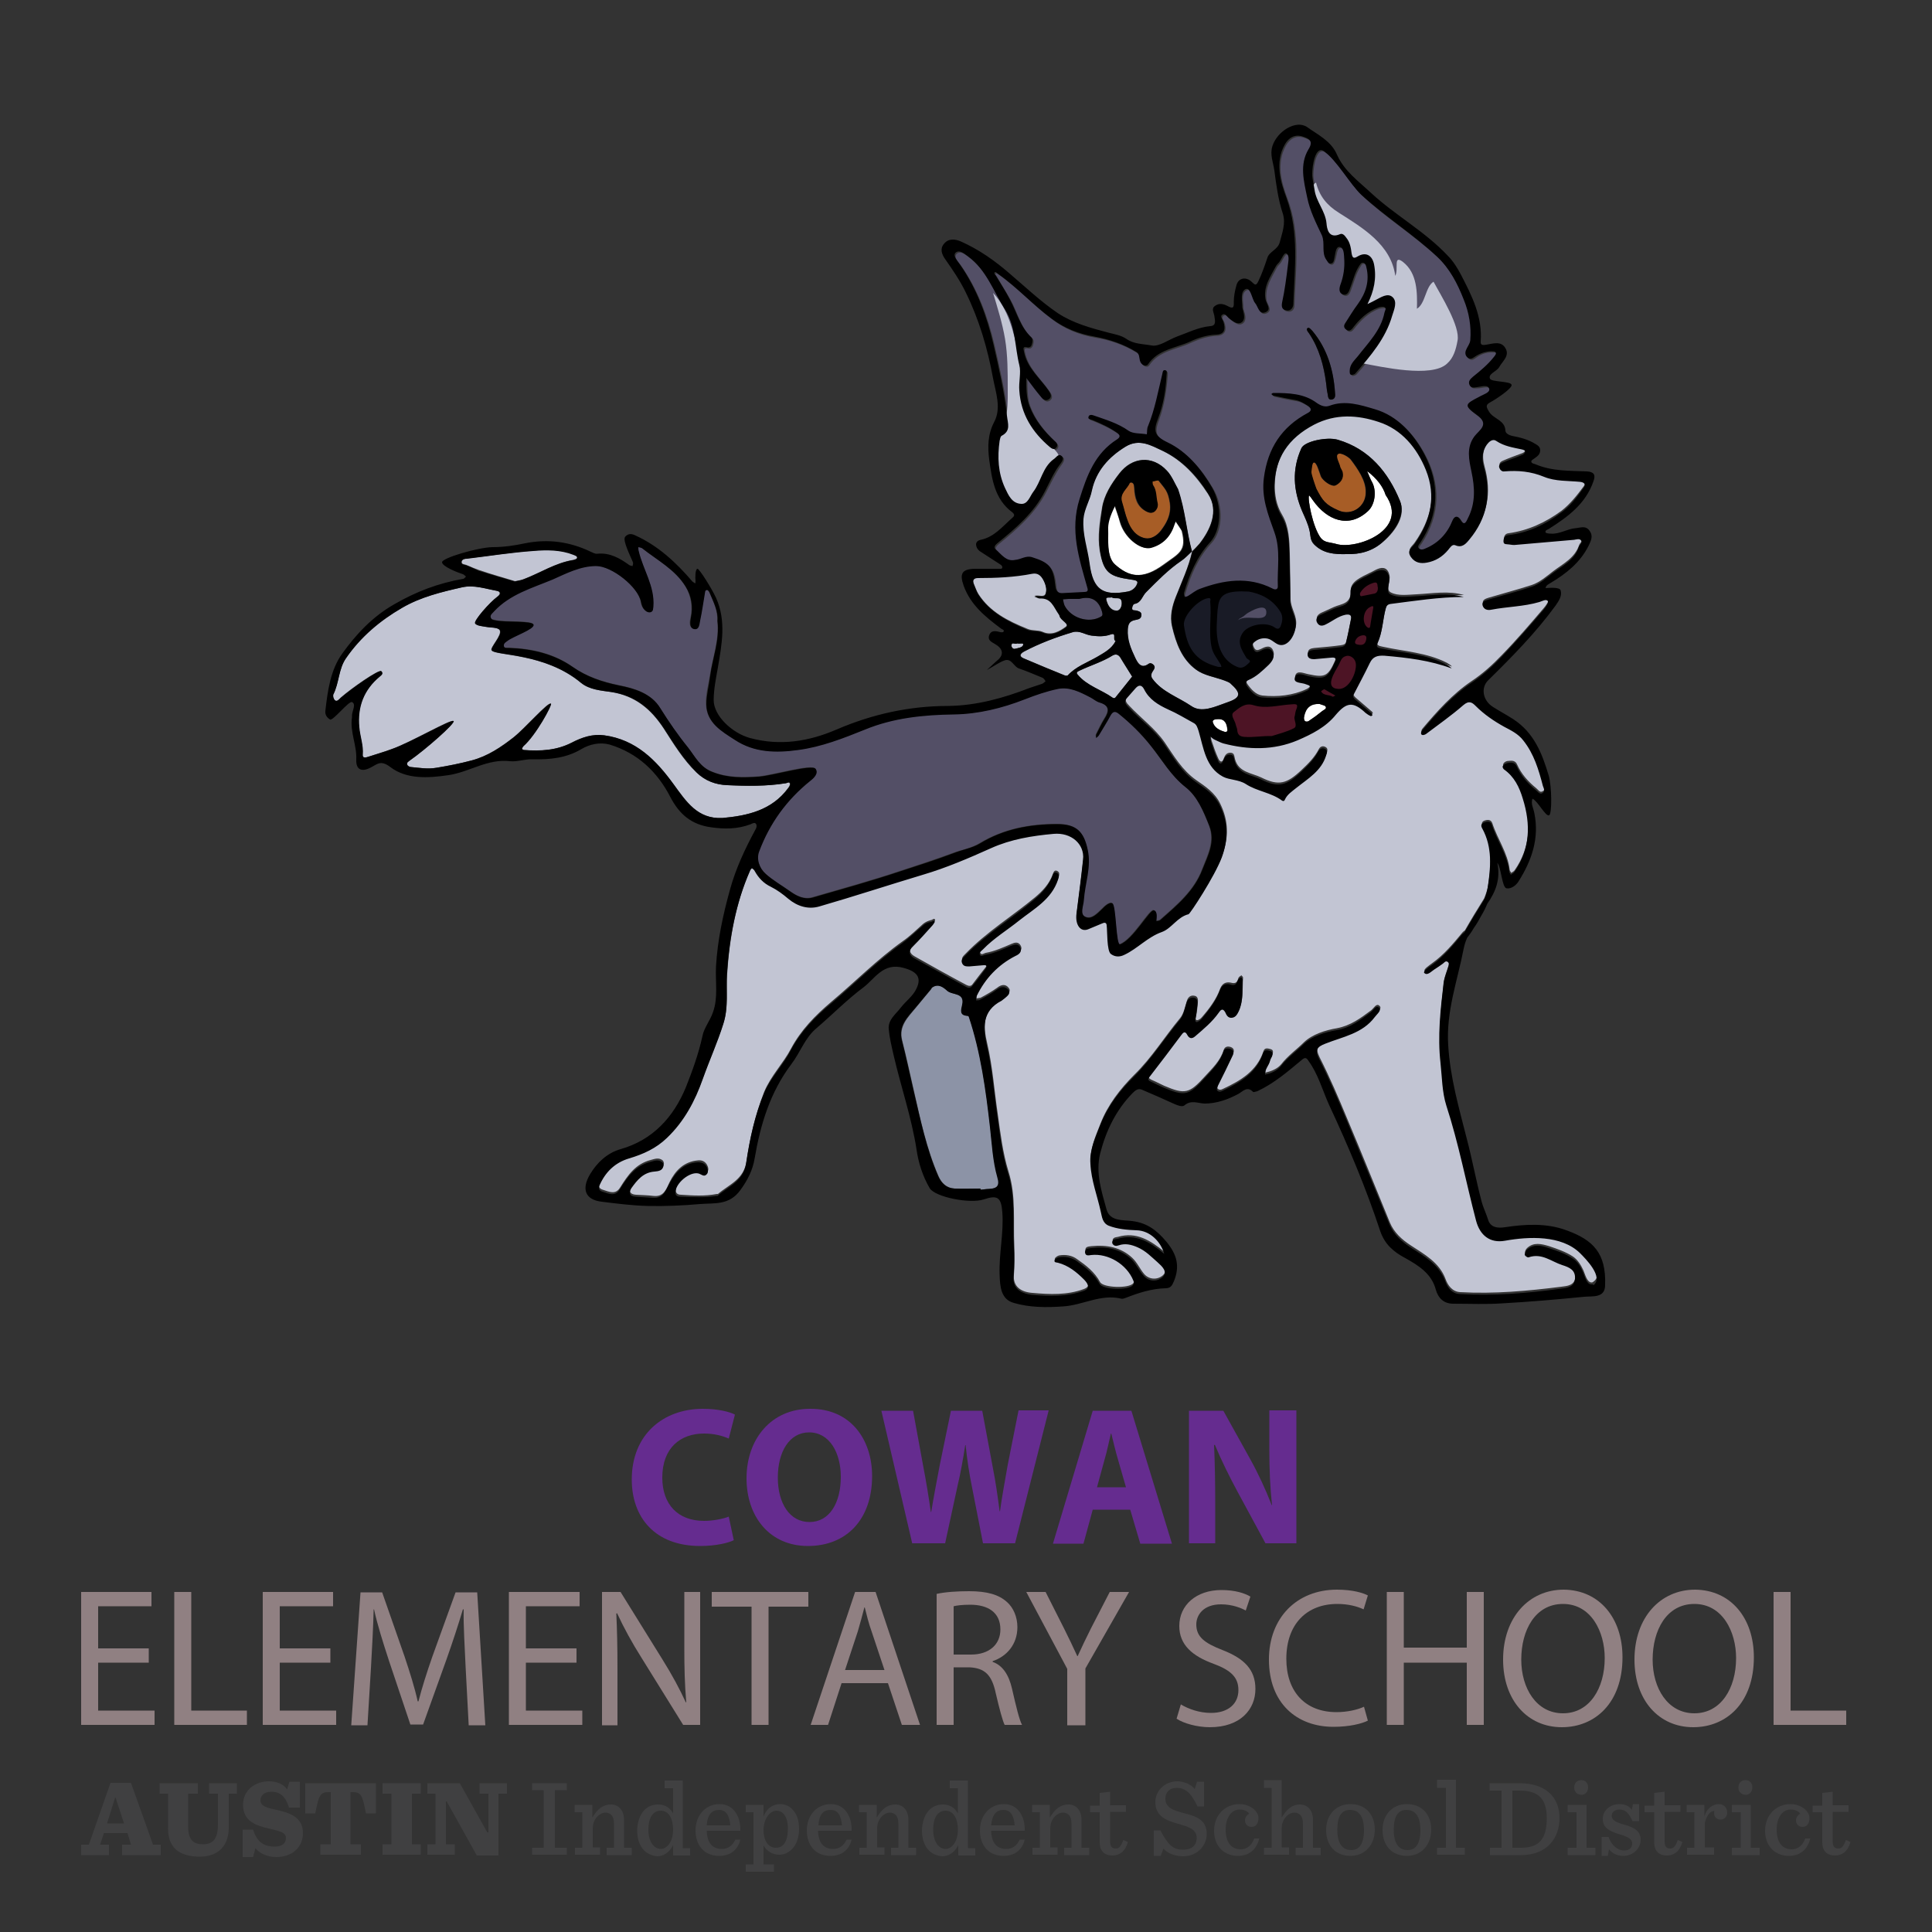 <?xml version="1.0" encoding="utf-8"?>
<!-- Generator: Adobe Illustrator 21.1.0, SVG Export Plug-In . SVG Version: 6.00 Build 0)  -->
<svg version="1.1" id="Layer_1" xmlns="http://www.w3.org/2000/svg" xmlns:xlink="http://www.w3.org/1999/xlink" x="0px" y="0px"
	 viewBox="0 0 500 500" style="enable-background:new 0 0 500 500;" xml:space="preserve">
<rect x="0" y="0" width="500" height="500" fill="#333333" stroke="none"/>
<style type="text/css">
	.st0{fill:#652C8F;}
	.st1{fill:#908082;}
	.st2{fill:#404041;}
	.st3{fill:#A75D26;}
	.st4{fill:#534F66;}
	.st5{fill:#FFFFFF;}
	.st6{fill:#C2C5D3;}
	.st7{fill:#191B26;stroke:#191B26;stroke-miterlimit:10;}
	.st8{fill:#4D1425;stroke:#4D1425;stroke-miterlimit:10;}
	.st9{fill:#8C93A6;}
</style>
<g id="Text">
	<g>
		<path class="st0" d="M189.9,398.6c-1.4,0.7-4.6,1.5-8.7,1.5c-11.7,0-17.7-7.4-17.7-17.2c0-11.7,8.2-18.3,18.4-18.3
			c4,0,7,0.8,8.3,1.5l-1.6,6.2c-1.6-0.7-3.7-1.3-6.4-1.3c-6.1,0-10.8,3.7-10.8,11.4c0,6.9,4,11.2,10.8,11.2c2.3,0,4.9-0.5,6.4-1.1
			L189.9,398.6z"/>
		<path class="st0" d="M225.7,382c0,11.3-6.7,18.1-16.6,18.1c-10,0-15.9-7.7-15.9-17.5c0-10.3,6.5-18,16.4-18
			C220.1,364.5,225.7,372.5,225.7,382z M201.3,382.4c0,6.7,3.1,11.5,8.2,11.5c5.2,0,8.1-5,8.1-11.7c0-6.2-2.9-11.5-8.2-11.5
			C204.3,370.7,201.3,375.7,201.3,382.4z"/>
		<path class="st0" d="M236.1,399.5l-8-34.4h8.2l2.6,14.2c0.8,4.1,1.5,8.5,2,12h0.1c0.6-3.7,1.4-7.9,2.2-12.1l2.9-14.1h8.1l2.7,14.5
			c0.8,4,1.3,7.7,1.8,11.5h0.1c0.5-3.8,1.3-7.9,2-12l2.8-14.1h7.8l-8.7,34.4h-8.3l-2.9-14.8c-0.7-3.5-1.2-6.7-1.6-10.6h-0.1
			c-0.6,3.9-1.2,7.2-2,10.6l-3.2,14.8H236.1z"/>
		<path class="st0" d="M282.8,390.7l-2.4,8.8h-7.9l10.3-34.4h10l10.5,34.4h-8.2l-2.6-8.8H282.8z M291.4,384.9l-2.1-7.3
			c-0.6-2-1.2-4.6-1.7-6.6h-0.1c-0.5,2-1,4.6-1.6,6.6l-2,7.3H291.4z"/>
		<path class="st0" d="M307.7,399.5v-34.4h8.9l7,12.6c2,3.6,4,7.9,5.5,11.8h0.1c-0.5-4.5-0.7-9.2-0.7-14.4v-10.1h7v34.4h-8
			l-7.2-13.3c-2-3.7-4.2-8.1-5.9-12.2l-0.2,0.1c0.2,4.5,0.3,9.4,0.3,15v10.4H307.7z"/>
	</g>
	<g>
		<path class="st1" d="M38.5,430.3H25.4v12.4H40v3.7H21V412h18.2v3.7H25.4v10.9h13.1V430.3z"/>
		<path class="st1" d="M45.1,412h4.4v30.7h14.4v3.7H45.1V412z"/>
		<path class="st1" d="M85.6,430.3H72.4v12.4h14.6v3.7h-19V412h18.2v3.7H72.4v10.9h13.1V430.3z"/>
		<path class="st1" d="M120.5,431.4c-0.2-4.8-0.6-10.6-0.5-14.9h-0.2c-1.2,4-2.6,8.3-4.3,13.1l-6,16.7h-3.3l-5.5-16.4
			c-1.6-4.9-3-9.3-3.9-13.4h-0.1c-0.1,4.3-0.4,10.1-0.7,15.2l-0.9,14.8h-4.2l2.4-34.4h5.6l5.8,16.6c1.4,4.2,2.6,8,3.4,11.6h0.2
			c0.9-3.5,2.1-7.3,3.6-11.6l6-16.6h5.6l2.1,34.4h-4.3L120.5,431.4z"/>
		<path class="st1" d="M149.2,430.3h-13.1v12.4h14.6v3.7h-19V412H150v3.7h-13.9v10.9h13.1V430.3z"/>
		<path class="st1" d="M155.8,446.5V412h4.8l10.8,17.4c2.5,4,4.5,7.7,6.1,11.2l0.1-0.1c-0.4-4.6-0.5-8.8-0.5-14.1V412h4.1v34.4h-4.4
			L166,429c-2.4-3.8-4.6-7.8-6.3-11.5l-0.2,0.1c0.2,4.3,0.3,8.5,0.3,14.2v14.7H155.8z"/>
		<path class="st1" d="M194.5,415.8h-10.3V412h25v3.8h-10.3v30.6h-4.4V415.8z"/>
		<path class="st1" d="M217.8,435.6l-3.5,10.8h-4.5l11.5-34.4h5.3l11.5,34.4h-4.7l-3.6-10.8H217.8z M228.9,432.2l-3.3-9.9
			c-0.8-2.2-1.3-4.3-1.8-6.3h-0.1c-0.5,2-1.1,4.1-1.7,6.2l-3.3,10H228.9z"/>
		<path class="st1" d="M242.4,412.5c2.2-0.5,5.4-0.7,8.4-0.7c4.7,0,7.7,0.9,9.8,2.8c1.7,1.5,2.7,3.9,2.7,6.5c0,4.5-2.8,7.6-6.4,8.8
			v0.2c2.6,0.9,4.2,3.4,5,6.9c1.1,4.8,1.9,8.1,2.6,9.4h-4.5c-0.5-1-1.3-3.9-2.3-8.2c-1-4.7-2.8-6.5-6.8-6.7h-4.1v14.9h-4.4V412.5z
			 M246.8,428.2h4.5c4.7,0,7.6-2.6,7.6-6.5c0-4.4-3.2-6.4-7.8-6.4c-2.1,0-3.6,0.2-4.3,0.4V428.2z"/>
		<path class="st1" d="M276.2,446.5v-14.6L265.6,412h5l4.8,9.5c1.3,2.6,2.3,4.7,3.4,7.1h0.1c1-2.2,2.1-4.5,3.4-7.1l4.9-9.5h5
			l-11.3,19.8v14.7H276.2z"/>
		<path class="st1" d="M305.6,441.1c2,1.2,4.8,2.2,7.8,2.2c4.5,0,7.1-2.4,7.1-5.9c0-3.2-1.8-5.1-6.4-6.8c-5.5-2-8.9-4.9-8.9-9.8
			c0-5.4,4.4-9.3,10.9-9.3c3.5,0,6,0.8,7.5,1.7l-1.2,3.6c-1.1-0.6-3.4-1.6-6.4-1.6c-4.6,0-6.4,2.8-6.4,5.2c0,3.2,2.1,4.8,6.7,6.6
			c5.7,2.2,8.6,5.1,8.6,10.1c0,5.3-3.9,9.9-11.8,9.9c-3.3,0-6.8-1-8.6-2.2L305.6,441.1z"/>
		<path class="st1" d="M354,445.3c-1.6,0.8-4.8,1.6-8.9,1.6c-9.5,0-16.7-6.1-16.7-17.4c0-10.8,7.2-18.1,17.6-18.1
			c4.2,0,6.9,0.9,8,1.5l-1.1,3.6c-1.7-0.8-4-1.4-6.8-1.4c-7.9,0-13.2,5.2-13.2,14.2c0,8.4,4.8,13.8,13,13.8c2.7,0,5.4-0.6,7.1-1.4
			L354,445.3z"/>
		<path class="st1" d="M363.3,412v14.4h16.3V412h4.4v34.4h-4.4v-16.1h-16.3v16.1h-4.4V412H363.3z"/>
		<path class="st1" d="M419.9,428.9c0,11.8-7.1,18.1-15.7,18.1c-8.9,0-15.2-7-15.2-17.5c0-10.9,6.7-18.1,15.7-18.1
			C413.9,411.5,419.9,418.7,419.9,428.9z M393.7,429.5c0,7.4,3.9,13.9,10.8,13.9c6.9,0,10.8-6.5,10.8-14.3c0-6.8-3.5-14-10.8-14
			C397.3,415.1,393.7,421.9,393.7,429.5z"/>
		<path class="st1" d="M453.9,428.9c0,11.8-7.1,18.1-15.7,18.1c-8.9,0-15.2-7-15.2-17.5c0-10.9,6.7-18.1,15.7-18.1
			C447.9,411.5,453.9,418.7,453.9,428.9z M427.7,429.5c0,7.4,3.9,13.9,10.8,13.9c6.9,0,10.8-6.5,10.8-14.3c0-6.8-3.5-14-10.8-14
			C431.3,415.1,427.7,421.9,427.7,429.5z"/>
		<path class="st1" d="M459,412h4.4v30.7h14.4v3.7H459V412z"/>
	</g>
	<path class="st2" d="M33,474.4h-6.1l-1,3h2.3v2.7H21v-2.7h2l5.6-16h5.3l5.7,16h2v2.7h-10v-2.7h2.3L33,474.4z M27.7,471.9h4.4
		l-2.2-6.7h-0.1L27.7,471.9z"/>
	<path class="st2" d="M43.5,473.3v-9.1h-2.2v-2.7h9.9v2.7h-2.5v8.6c0,3.4,1.4,4.5,3.8,4.5c1.2,0,2.1-0.3,2.8-1
		c0.7-0.8,1.1-2.1,1.1-4v-8.1h-2.3v-2.7h7.2v2.7h-2.1v8.9c0,4-2.2,7.4-7.5,7.4C46.1,480.5,43.5,477.9,43.5,473.3"/>
	<path class="st2" d="M62.7,473.5h2.8c0.9,2.9,2.5,4.4,5.6,4.4c1.9,0,2.9-0.9,2.9-2.2c0-1.5-1.6-1.8-4.5-2.5
		c-3.1-0.7-6.6-1.8-6.6-6.1c0-3.8,3.1-6.1,6.7-6.1c2.2,0,3.8,0.8,4.7,2.1l0.6-2h2.7v6.7h-2.8c-0.9-2.8-2.2-4.1-4.6-4.1
		c-1.9,0-2.8,1.1-2.8,2.2c0,1.6,1.8,2,4.6,2.6c3,0.7,6.4,1.8,6.4,5.9c0,3.7-2.8,6.2-6.9,6.2c-2.4,0-4.4-1-5.4-2.3l-0.6,2.3h-2.7
		V473.5z"/>
	<path class="st2" d="M82.9,477.3h2.7v-13.5h-0.5c-2.2,0-2.6,0.7-3.5,5.5h-2.6v-7.8h18.3v7.8h-2.6c-0.9-4.8-1.3-5.5-3.5-5.5h-0.5
		v13.5h2.7v2.7H82.9V477.3z"/>
	<polygon class="st2" points="99,477.3 101.3,477.3 101.3,464.2 99,464.2 99,461.5 108.9,461.5 108.9,464.2 106.6,464.2 
		106.6,477.3 108.9,477.3 108.9,480 99,480 	"/>
	<polygon class="st2" points="115.6,466.2 115.4,466.2 115.4,477.3 117.7,477.3 117.7,480 110.6,480 110.6,477.3 112.7,477.3 
		112.7,464.2 110.6,464.2 110.6,461.5 119,461.5 126.1,474.2 126.4,474.2 126.4,464.2 124.1,464.2 124.1,461.5 131.2,461.5 
		131.2,464.2 129,464.2 129,480.2 123.4,480.2 	"/>
	<polygon class="st2" points="137.7,478.2 140.7,478.2 140.7,463.3 137.7,463.3 137.7,461.5 146.7,461.5 146.7,463.3 143.6,463.3 
		143.6,478.2 146.7,478.2 146.7,480 137.7,480 	"/>
	<path class="st2" d="M148.7,478.2h2V469h-2v-1.9h4.6v3.3c1.4-2.4,2.9-3.4,4.8-3.4c2,0,3.4,1.5,3.4,4v7.2h2v1.9h-6.5v-1.9h1.9v-6.2
		c0-1-0.2-1.8-0.7-2.3c-0.4-0.4-0.9-0.6-1.5-0.6c-1.5,0-3.3,1.6-3.3,4.1v4.9h1.9v1.9h-6.5V478.2z"/>
	<path class="st2" d="M166.7,478.9c-1.2-1.2-1.8-3.1-1.8-5.1c0-2.1,0.7-4.2,1.9-5.4c0.9-0.9,2.1-1.4,3.5-1.4c1.9,0,3.1,0.9,3.9,2.3
		v-6.5H172v-2h4.7v17.5h1.9v1.9h-4.4v-2.7c-0.9,1.9-2.5,2.9-4.1,2.9C168.8,480.3,167.5,479.7,166.7,478.9 M174.2,473.5
		c0-2.6-1-4.9-3.2-4.9c-2,0-3.2,1.8-3.2,4.9c0,3.2,1.5,5,3.2,5C172.6,478.5,174.2,476.7,174.2,473.5"/>
	<path class="st2" d="M182.9,473.7c0.1,3.2,1.4,4.8,3.9,4.8c1.5,0,2.7-0.7,3.5-2.4h1.3c-0.7,2.8-2.7,4.2-5.5,4.2
		c-3.9,0-6.1-2.8-6.1-6.6c0-3.9,2.6-6.8,6.2-6.8c3.8,0,5.5,3.4,5.4,6.9H182.9z M182.9,472.4h6.1c-0.2-2.4-1-4-2.9-4
		C184.3,468.4,183.1,469.5,182.9,472.4"/>
	<path class="st2" d="M193,482.5h2V469h-2v-1.9h4.6v3c0.9-2.3,2.6-3.2,4.3-3.2c1.3,0,2.4,0.5,3.2,1.4c1.2,1.2,1.7,3,1.7,5.1
		c0,2.1-0.7,4.1-1.9,5.2c-0.9,0.9-2,1.4-3.2,1.4c-1.9,0-3.3-1-4.1-2.4v4.9h2.7v1.9H193V482.5z M203.9,473.2c0-3.1-1.3-4.6-3-4.6
		c-1.6,0-3.3,2.1-3.3,5c0,2.6,1.1,4.6,3.2,4.6C202.8,478.2,203.9,476.5,203.9,473.2"/>
	<path class="st2" d="M211.7,473.7c0.1,3.2,1.4,4.8,3.9,4.8c1.5,0,2.7-0.7,3.5-2.4h1.3c-0.7,2.8-2.7,4.2-5.5,4.2
		c-3.9,0-6.1-2.8-6.1-6.6c0-3.9,2.6-6.8,6.2-6.8c3.8,0,5.5,3.4,5.4,6.9H211.7z M211.8,472.4h6.1c-0.2-2.4-1-4-2.9-4
		C213.1,468.4,212,469.5,211.8,472.4"/>
	<path class="st2" d="M222.3,478.2h2V469h-2v-1.9h4.6v3.3c1.4-2.4,2.9-3.4,4.8-3.4c2,0,3.4,1.5,3.4,4v7.2h2v1.9h-6.5v-1.9h1.9v-6.2
		c0-1-0.2-1.8-0.7-2.3c-0.4-0.4-0.9-0.6-1.5-0.6c-1.5,0-3.3,1.6-3.3,4.1v4.9h1.9v1.9h-6.5V478.2z"/>
	<path class="st2" d="M240.4,478.9c-1.2-1.2-1.8-3.1-1.8-5.1c0-2.1,0.7-4.2,1.9-5.4c0.9-0.9,2.1-1.4,3.5-1.4c1.9,0,3.1,0.9,3.9,2.3
		v-6.5h-2.1v-2h4.7v17.5h1.9v1.9h-4.4v-2.7c-0.9,1.9-2.5,2.9-4.1,2.9C242.4,480.3,241.2,479.7,240.4,478.9 M247.9,473.5
		c0-2.6-1-4.9-3.2-4.9c-2,0-3.2,1.8-3.2,4.9c0,3.2,1.5,5,3.2,5C246.3,478.5,247.9,476.7,247.9,473.5"/>
	<path class="st2" d="M256.5,473.7c0.1,3.2,1.4,4.8,3.9,4.8c1.5,0,2.7-0.7,3.5-2.4h1.3c-0.7,2.8-2.7,4.2-5.5,4.2
		c-3.9,0-6.1-2.8-6.1-6.6c0-3.9,2.6-6.8,6.2-6.8c3.8,0,5.5,3.4,5.4,6.9H256.5z M256.5,472.4h6.1c-0.2-2.4-1-4-2.9-4
		C257.9,468.4,256.8,469.5,256.5,472.4"/>
	<path class="st2" d="M267.1,478.2h2V469h-2v-1.9h4.6v3.3c1.4-2.4,2.9-3.4,4.8-3.4c2,0,3.4,1.5,3.4,4v7.2h2v1.9h-6.5v-1.9h1.9v-6.2
		c0-1-0.2-1.8-0.7-2.3c-0.4-0.4-0.9-0.6-1.5-0.6c-1.5,0-3.3,1.6-3.3,4.1v4.9h1.9v1.9h-6.5V478.2z"/>
	<path class="st2" d="M287.3,463.7v3.5h4.1v1.7h-4.1v7.6c0,1.3,0.4,1.9,1.5,1.9c0.8,0,1.4-0.7,1.9-2.2l1.2,0.5
		c-0.7,2.5-2.2,3.5-4,3.5c-2.2,0-3.3-1.3-3.3-3.4V469h-2.5v-1.7h2.5V464L287.3,463.7z"/>
	<path class="st2" d="M298.6,473.7h1.7c2,3.8,3.3,5,5.9,5c2.2,0,3.5-1.1,3.5-3.1c0-2.3-2.4-2.9-4.8-3.6c-2.8-0.8-5.9-1.8-5.9-5.6
		c0-2.8,2.3-5.4,5.7-5.4c1.5,0,3.5,0.7,4.5,2l0.6-1.9h1.8v6.4h-1.7c-1.7-3.7-3.3-4.8-5.4-4.8c-1.8,0-2.9,1.1-2.9,2.8
		c0,2.5,2.4,3.1,5,3.8c2.8,0.7,5.7,1.6,5.7,5.3c0,3.2-2.6,5.8-6.1,5.8c-2,0-4-0.7-5.1-2l-0.7,1.9h-1.8V473.7z"/>
	<path class="st2" d="M314.2,473.8c0-4,2.8-6.9,6.6-6.9c2.8,0,4.9,1.9,4.9,3.6c0,1.3-0.6,2.3-1.8,2.3c-1.1,0-1.7-0.8-1.7-1.7
		c0-0.8,0.6-1.5,1.1-1.7c-0.4-0.6-1.2-1.1-2.5-1.1c-1.9,0-3.6,1.8-3.6,5.2c0,3.2,1.4,5.1,3.9,5.1c1.5,0,2.8-0.9,3.5-2.8h1.3
		c-0.7,2.9-2.7,4.5-5.5,4.5C316.5,480.3,314.2,477.5,314.2,473.8"/>
	<path class="st2" d="M327.1,478.2h2v-15.5h-2v-2h4.6v9.7c1.4-2.4,2.9-3.4,4.7-3.4c2,0,3.4,1.5,3.4,4v7.2h2v1.9h-6.5v-1.9h1.9v-6.2
		c0-1-0.2-1.8-0.7-2.3c-0.4-0.4-0.9-0.6-1.5-0.6c-1.5,0-3.3,1.6-3.3,4.1v4.9h1.9v1.9h-6.5V478.2z"/>
	<path class="st2" d="M343.2,473.6c0-3.9,2.5-6.7,6.3-6.7c3.9,0,6.3,2.7,6.3,6.6c0,3.9-2.5,6.8-6.3,6.8
		C345.6,480.3,343.2,477.6,343.2,473.6 M353,473.6c0-3.6-1.4-5.2-3.6-5.2c-2.2,0-3.3,1.6-3.3,5.2c0,3.6,1.4,5.2,3.6,5.2
		C351.8,478.8,353,477.1,353,473.6"/>
	<path class="st2" d="M357.8,473.6c0-3.9,2.5-6.7,6.3-6.7c3.9,0,6.3,2.7,6.3,6.6c0,3.9-2.5,6.8-6.3,6.8
		C360.2,480.3,357.8,477.6,357.8,473.6 M367.6,473.6c0-3.6-1.4-5.2-3.6-5.2c-2.2,0-3.3,1.6-3.3,5.2c0,3.6,1.4,5.2,3.6,5.2
		C366.4,478.8,367.6,477.1,367.6,473.6"/>
	<polygon class="st2" points="371.9,478.2 374.2,478.2 374.2,462.7 371.9,462.7 371.9,460.6 376.8,460.6 376.8,478.2 379.1,478.2 
		379.1,480 371.9,480 	"/>
	<path class="st2" d="M385.5,478.2h3.1v-14.8h-3.1v-1.9h7.8c6.8,0,10.3,3.7,10.3,9c0,5.1-3.1,9.6-10,9.6h-8V478.2z M393.6,478.2
		c4.6,0,6.7-2.1,6.7-7.7c0-4.9-2.1-7.1-7-7.1h-1.9v14.8H393.6z"/>
	<path class="st2" d="M405.7,478.2h2.3V469h-2.3v-1.9h4.9v11.1h2.3v1.9h-7.2V478.2z M407.4,462.6c0-1.1,0.7-1.9,1.8-1.9
		c1.1,0,1.8,0.7,1.8,1.9c0,1.1-0.7,1.9-1.8,1.9C408.1,464.4,407.4,463.7,407.4,462.6"/>
	<path class="st2" d="M414.6,475.4h1.7c0.7,2.1,2.3,3.5,4,3.5c1.5,0,2.1-0.8,2.1-1.8c0-1.1-0.9-1.7-3.3-2.4c-3-0.9-4.3-1.9-4.3-4
		c0-2.1,1.8-3.8,4.4-3.8c1.3,0,2.5,0.5,3.1,1.5l0.3-1.5h1.6v4.4h-1.7c-0.9-1.9-1.7-3-3.4-3c-1,0-2,0.6-2,1.6c0,1.1,1,1.7,3.2,2.3
		c2.9,0.8,4.3,1.8,4.3,4c0,1.9-1.7,4.1-4.5,4.1c-1.6,0-2.9-0.7-3.7-1.7l-0.3,1.7h-1.6V475.4z"/>
	<path class="st2" d="M430.8,463.7v3.5h4.1v1.7h-4.1v7.6c0,1.3,0.4,1.9,1.5,1.9c0.8,0,1.4-0.7,1.9-2.2l1.2,0.5
		c-0.7,2.5-2.2,3.5-4,3.5c-2.2,0-3.3-1.3-3.3-3.4V469h-2.5v-1.7h2.5V464L430.8,463.7z"/>
	<path class="st2" d="M436.5,478.2h2V469h-2v-1.9h4.6v3c0.6-2.2,2.3-3.2,3.7-3.2c1.4,0,2.2,1,2.2,2.2c0,1-0.7,1.8-1.7,1.8
		c-1,0-1.7-0.6-1.7-1.7c0-0.1,0-0.3,0.1-0.5c-1.2-0.1-2.1,1.4-2.5,3.1v6.3h2.4v1.9h-7V478.2z"/>
	<path class="st2" d="M448.2,478.2h2.3V469h-2.3v-1.9h4.9v11.1h2.3v1.9h-7.2V478.2z M449.9,462.6c0-1.1,0.7-1.9,1.8-1.9
		c1.1,0,1.8,0.7,1.8,1.9c0,1.1-0.7,1.9-1.8,1.9C450.6,464.4,449.9,463.7,449.9,462.6"/>
	<path class="st2" d="M456.8,473.8c0-4,2.8-6.9,6.6-6.9c2.8,0,4.9,1.9,4.9,3.6c0,1.3-0.6,2.3-1.8,2.3c-1.1,0-1.7-0.8-1.7-1.7
		c0-0.8,0.6-1.5,1.1-1.7c-0.4-0.6-1.2-1.1-2.5-1.1c-1.9,0-3.6,1.8-3.6,5.2c0,3.2,1.4,5.1,3.9,5.1c1.5,0,2.8-0.9,3.5-2.8h1.3
		c-0.7,2.9-2.7,4.5-5.5,4.5C459.1,480.3,456.8,477.5,456.8,473.8"/>
	<path class="st2" d="M474.3,463.7v3.5h4.1v1.7h-4.1v7.6c0,1.3,0.4,1.9,1.5,1.9c0.8,0,1.4-0.7,1.9-2.2l1.2,0.5
		c-0.7,2.5-2.2,3.5-4,3.5c-2.2,0-3.3-1.3-3.3-3.4V469h-2.5v-1.7h2.5V464L474.3,463.7z"/>
</g>
<g id="Mascot">
	<g>
		<path class="st3" d="M298.7,132.4c-0.7,0.5-1.5,0.3-2.2-0.1c-2.4-1.3-2.9-3.5-3-5.9c0-0.5,0-1.2-0.6-1.5c-0.2-0.1-0.5,0-0.6,0.1
			c-0.7,1.6-2.7,2.8-2,4.9c0.5,1.6,0.9,3.2,1.4,4.7c0.8,2.3,2.2,4.2,4.6,4.7c1.6,0.3,3.1-0.7,4.1-2c1.1-1.5,2.8-3.8,2.3-7.2
			c-0.5-3.1-1.2-3.5-2.9-5.7c-0.1-0.2-1.3,0.2-1.6,0.2c0,0.3-0.1,0.7,0.1,0.9c0.9,1.4,0.7,3.1,1.2,4.7
			C299.8,131,299.4,131.9,298.7,132.4z"/>
		<path class="st4" d="M279.3,155c-1,0-1.9,0-2.7,0c-0.5,0-1,0.1-1.5,0.1c0.1,0.5,0.2,1.1,0.4,1.6c1.6,3.3,6.3,4.7,9.4,2.9
			c0.6-0.3,0.5-0.8,0.3-1.3C284.3,155.1,282.1,154.2,279.3,155z"/>
		<path class="st5" d="M288.4,146c3.6,3.2,7.1,4.2,12.7,0.1c4.1-3,6-3.5,4.7-8.7c-0.1-0.3-1.5-2.3-1.7-2.6c-0.1,0.3-0.2,0.5-0.3,0.8
			c-0.9,3.1-2.9,5.3-6.1,6.1c-2.8,0.7-6.8-2.7-7.9-6.6c-0.3-1.2-0.7-2.3-1.4-4.3c-1.4,2.8-1.8,4.6-1.8,6.3
			C286.9,139.4,286.3,144.1,288.4,146z"/>
		<path class="st6" d="M290.3,155.8c-0.2-1.7-1.8-0.7-2.6-1.3c-0.6,0.2-1.6-0.1-1.4,0.6c0.3,1.3,1,2.8,2.6,2.9
			C290,158.1,290.4,156.7,290.3,155.8z"/>
		<path class="st6" d="M264.9,166.8c0.1-0.5-1-0.1-1.6-0.3c-0.4,0.4-1.4-0.5-1.5,0.5c-0.1,0.3,0.3,1.1,1,0.9
			C263.5,167.7,264.7,167.6,264.9,166.8z"/>
		<path class="st7" d="M312.8,154.8c-2.6,0.3-6.6,4.5-6.3,7c0.7,5.5,2.4,9.2,8.9,10.8c0.3,0.1,0.6,0,0.8,0c-0.1-0.3-0.2-0.6-0.3-0.8
			c-0.8-1.3-1.9-2.5-2.2-4.1c-0.9-4,0-8.1-0.4-12.1C313.4,155.2,313.5,154.7,312.8,154.8z"/>
		<path class="st8" d="M335.5,183.7c0.8-1.8-0.1-1.6-1.4-1.5c-3.2,0.2-6.4,1.3-9.6,0.2c-2.2-0.7-3.7,0.7-5.1,1.8
			c-1,0.8,0.3,2.1,0.5,3.2c0.1,0.5,0.4,1,0.4,1.5c0.1,1.2,0.6,1.6,1.8,1.7c2.4,0.3,4.7-0.3,7.1-0.2c1.9-0.6,3.9-1.1,5.7-2
			c1.1-0.6,0-2,0.3-3C335.3,184.9,335.3,184.3,335.5,183.7z"/>
		<path class="st7" d="M330.1,162.5c0.7,0.5,1.2,0.3,1.5-0.3c0.5-1.2,0.7-2.5,0-3.7c-2.1-3.5-5.4-4.8-8.2-5.3
			c-5.5-0.3-7.4,0.6-7.9,3.4c-0.3,1.6-0.3,3.3-0.4,5c-0.2,4.2,0.7,9.1,5.3,11.1c1.4,0.6,2.2-0.2,3-1c0.8-0.8-0.4-0.9-0.6-1.3
			c-1.3-2.2-2.8-4.3-0.5-6.8C323.9,161.6,327.9,161,330.1,162.5z"/>
		<path class="st6" d="M276.4,174.8c2.1-2.3,5-3.3,7.6-4.8c1.8-1,3.7-1.9,4.8-4.1c-0.9-0.4,0.4-2.3-1.3-1.7
			c-1.7,0.6-3.3,0.5-4.9,0.3c-1.7-0.2-3.1-1.4-4.9-0.9c-4.4,1.3-8.6,2.9-12.6,5c-1.2,0.7-1.3,1.3-0.1,1.8c3.5,1.5,7.1,3,10.6,4.4
			C275.8,174.9,276.3,174.9,276.4,174.8z"/>
		<path class="st4" d="M267.4,144.5c4.5,1.4,5.5,2.6,6,7.3c0.1,1,0.4,2,1.7,2c1.9,0,3.9-0.2,5.8-0.3c0.7,0,1-0.2,0.8-1.1
			c-2-7.5-4.6-14.8-2-23c2-6.2,4-11.8,9.7-15.4c0.9-0.6,0.8-1.1,0-1.7c-2-1.4-4.2-2.4-6.4-3.3c-0.4-0.2-1.1-0.2-1-0.8
			c0.2-0.6,0.8-0.6,1.3-0.4c3.1,1.1,6.3,2,9.1,4c1.2,0.8,3.1,0.6,4.7,0.9c0.1-0.7,0-1.4,0.3-2.1c1.8-4.3,2.6-9,3.7-13.5
			c0.1-0.4,0.1-1.1,0.7-1c0.6,0.1,0.4,0.7,0.4,1.2c-0.3,3.9-0.9,7.7-2.2,11.3c-1.2,3.1-1.1,4.6,2.5,6.2c5,2.4,8.7,6.9,11.5,11.7
			c2.8,4.7,2.4,11-0.5,14.1c-3.5,3.8-5.4,8.4-6.8,13.2c-0.1,0.3,0.1,0.6,0.2,1c0.3-0.1,0.6-0.1,0.9-0.3c1-0.6,1.9-1.4,3-1.8
			c6.2-2.3,12.5-3.3,18.8-0.1c0.6,0.3,1.4,0.3,1.4-0.5c-0.2-4.7,0.9-9.4-0.9-14.1c-1.7-4.5-3.4-8.9-2.7-14.1
			c1-7.7,4.6-13.2,11.3-16.7c1-0.5,1.1-1.2,0.2-1.8c-1.1-0.8-2.2-1.4-3.5-1.6c-1.9-0.3-3.7-0.7-5.5-1.1c-0.2,0-0.4-0.3-0.6-0.4
			c0.2-0.1,0.3-0.3,0.5-0.3c4,0,8,0.2,11.3,2.6c1.1,0.9,2.1,1.2,3.3,0.7c4-1.5,8.1-0.2,11.7,0.9c5.9,1.7,10.1,6.5,12.8,11.6
			c4,7.5,3.9,15.5-1,22.9c-0.3,0.4-0.9,1-0.4,1.5c0.5,0.5,1.2,0.3,1.8,0c3.3-1.5,5.6-3.9,6.9-7.2c0.6-1.4,1.5-1.1,2-0.3
			c1.1,1.9,1.6,0.4,2-0.3c2-3.9,1.9-7.9,0.9-12.1c-0.7-2.9-1.4-6.2,0.8-9.1c1.2-1.6,4-3.1,0.5-5.6c-3.3-2.4-3.1-2.7,0.7-4.6
			c1-0.5,2.9-1,2.6-2.1c-0.3-1.2-2.1-0.4-3.2-0.4c-0.7,0-1.6,0.2-1.9-0.6c-0.4-0.9,0.2-1.5,0.9-2.1c1.9-1.5,3.8-3.1,5.4-5.1
			c0.3-0.4,0.7-0.8,0.4-1.3c-0.2-0.2-0.8-0.2-1.2-0.2c-1.5,0-2.9,0.5-4.1,1.4c-0.6,0.4-1.1,0.8-1.8,0.3c-0.7-0.5-0.8-1.3-0.5-2
			c0.3-0.9,1.1-1.7,1.1-2.5c0.3-3.7-0.3-7.2-1.7-10.6c-1.7-4.1-3.6-8-6.9-11.1c-6.2-5.8-13.4-10.2-19.6-16
			c-2.9-2.7-6.4-9.1-9.7-11.3c-2.1-1.4-3,3.4-3,5.9c0,1.4,0.5,2.7,0.6,4.1c0.4,3.1,2.8,5.5,3.1,8.7c0.1,1.3,0.5,4.1,3.5,2.8
			c0.6-0.2,1.2,0.4,1.6,0.9c1,1.2,1.2,2.7,1.4,4.1c0.2,1.1,0.5,1.4,1.5,0.8c2.1-1.2,3.8-0.4,4.3,2c0.7,3.5,0,6.9-1.7,10.3
			c0.9-0.4,1.4-0.7,2-1c1.5-0.7,3.2-2,4.5-0.8c1.2,1.2,0.3,3.2-0.1,4.8c-1.7,5.9-5.6,10.4-9.5,14.9c-0.2,0.2-0.7,0.4-1,0.4
			c-0.5-0.1-0.6-0.6-0.5-1c0-1.6,1.2-2.6,2.1-3.8c2.8-3.5,6-6.7,6.9-11.3c0.1-0.5,0.6-1.1,0-1.4c-0.4-0.2-1.1,0-1.6,0.1
			c-2.9,1-4.9,3.1-6.7,5.4c-0.4,0.5-1,0.8-1.6,0.3c-0.5-0.4-0.6-1.1-0.3-1.6c1.1-1.7,2.1-3.4,3.3-5c2.1-2.9,3.1-6,2.2-9.6
			c-0.1-0.5-0.3-1-0.8-1.1c-0.7-0.1-0.8,0.4-1.1,0.9c-1.1,1.7-1.5,3.6-2.2,5.4c-0.3,0.9-0.7,2.3-1.9,1.9c-1.3-0.4-0.9-1.8-0.6-2.8
			c0.7-2,1.1-4,0.9-6.1c-0.1-1.3,0-3.2-1.2-3.4c-1-0.2-1,1.9-1.4,3c-0.2,0.5-0.3,1.2-0.9,1.3c-0.6,0.1-0.8-0.5-1.1-0.9
			c-1.4-1.9-0.3-4.3-1.2-6.4c-1.5-3.2-3-6.3-3.8-9.8c-0.9-4.2-2-8.5,0.3-12.4c1.4-2.3,0.1-2.8-1.3-3.3c-2.1-0.8-3.8,0.2-4.8,2
			c-2.6,4.6-1.1,9.7,0.4,13.7c3.5,9.2,2.1,18.4,1.8,27.7c0,1-0.7,1.8-1.9,1.5c-1-0.2-1.2-0.9-1-2c0.6-3.2,1-6.4,1.5-9.6
			c0.1-1.1,0.5-2.7-0.4-3.1c-0.6-0.3-1.2,1.4-1.8,2.2c-0.3,0.4-0.7,0.7-0.9,1.1c-1.4,2.7-3.2,5.2-2.7,8.5c0.2,1.2,1.7,2.6,0,3.4
			c-1.7,0.7-1.9-1.5-2.7-2.4c-0.1-0.1-0.2-0.3-0.3-0.5c-0.6-1.2-1-3.6-2.1-3.1c-1.6,0.7-0.9,3-0.9,4.6c0,0.3,0.1,0.6,0.2,0.9
			c0.4,1.2,0.6,2.6-0.5,3.2c-1.1,0.6-2.2-0.5-3.2-1.2c-0.5-0.4-0.9-1.3-1.6-0.9c-0.8,0.5,0,1.2,0.2,1.8c0.6,1.8,0.3,3.2-1.8,3.4
			c-2.4,0.1-4.6,0.8-6.8,1.8c-3.8,1.8-8.3,2-10.9,5.9c-0.5,0.7-1.8,0.2-2.1-1c-0.2-0.8-0.1-1.7-0.9-2.2c-3.4-2.1-7.1-3.4-10.9-4
			c-4.1-0.7-7.8-2.2-11-4.6c-4.9-3.6-9-8.2-14-11.7c-0.2-0.2-0.6-0.4-0.7-0.4c-0.4,0.3,0,0.6,0.2,0.9c1.2,2.1,2.5,4.1,3.6,6.1
			c1.8,3.3,2.6,7.2,5.6,9.9c0.5,0.5,0.3,1.2,0.1,1.9c-0.2,0.5-0.6,0.8-1.1,0.7c-1.2-0.3-1.1,0.3-0.9,1.1c0.9,4.2,4.2,6.8,6.4,10.1
			c0.5,0.7,0.9,1.6,0.1,2.2c-0.8,0.7-1.6,0.1-2.1-0.6c-1.2-1.5-2.3-3-3.8-4.9c0,2.9,0,5.1,0.8,7.2c1.4,3.7,3.8,6.5,6.6,9.2
			c0.5,0.5,0.9,1.1,0.3,1.7c-0.6,0.6-1.2,0.2-1.6-0.2c-4.5-3.8-7.6-8.5-7.9-14.6c-0.1-2.2,0.5-4.7,0-6.6c-1.2-4.8-0.9-9.9-3.7-14.4
			c-3-4.7-4.8-10.2-9.5-13.7c-1-0.8-2.3-1.9-3.3-1c-0.9,0.8,0.4,2.1,1.1,3c4.4,6.3,7,13.4,8.7,20.7c1.4,6.1,2.8,12.2,3.5,18.5
			c0.2,2.1,1,4-1.4,5.2c-0.3,0.2-0.4,0.8-0.5,1.3c-0.6,4.2-0.4,8.3,1.4,12.2c0.9,1.9,1.8,4,4.2,4.1c1.7,0.1,2.2-1.9,3.1-3.1
			c2-2.6,2.4-6.2,5.2-8.4c0.6-0.5,1.2-1.6,2-1c1,0.6,0.2,1.6-0.3,2.3c-1.5,2.1-2.6,4.5-3.8,6.8c-2.9,5.6-7.6,9.7-12.4,13.6
			c-0.5,0.4-1,1.1-0.5,1.5c1.5,1.4,2.8,3.3,5.4,3.1C264.5,145.1,265.8,144,267.4,144.5z M338.4,84.9c0.4-0.3,0.9,0.4,1.3,0.8
			c3.8,4.6,5.4,10,5.8,15.9c0.1,0.8,0.1,1.6-0.8,1.8c-1,0.2-1-0.8-1.1-1.4c-0.2-0.9-0.3-1.9-0.4-2.8c-0.6-4.6-1.8-9-4.4-12.9
			C338.5,85.9,337.9,85.3,338.4,84.9z"/>
		<path class="st6" d="M288,169.6c-2.7,1.7-5.8,2.6-8.7,4c-0.4,0.2-1,0.4-0.4,1c2.4,2.9,6.1,3.9,9.1,6c0.1,0.1,0.5,0.1,0.6,0
			c1.5-1.8,2.9-3.6,4.4-5.5c-1.1-1.8-2.2-3.4-3.1-5C289.4,169.4,288.8,169.2,288,169.6z"/>
		<path class="st6" d="M318.3,176.8c-0.4-0.3-1-0.5-1.5-0.7c-2.5-0.9-5.3-1.3-7.3-2.8c-3.7-2.7-5.2-6.9-6.2-11.2
			c-0.6-2.6,0-5.2,1-7.7c1.5-3.8,3.3-7.6,4.2-11.7c0.6-0.6,1.3-1.3,1.9-2c2.7-3.5,5.2-8.4,2.2-12.9c-3-4.6-6.7-8.7-11.7-11.1
			c-3-1.4-6.1-3.3-9.7-1.1c-4.4,2.7-7.6,6.3-8.7,11.3c-0.5,2.6-2,4.7-2.2,7.4c-0.4,4,1,7.8,1.6,11.6c0.9,6.7,3.4,8.4,9.9,7.2
			c1.2-0.2,2.2-1.1,2.5-2.2c0.2-0.8-1-0.8-1.6-0.9c-5.4-0.8-7.1-1.6-8.1-7.5c-0.6-3.7,0-7.5,0.6-11.1c0.5-3.2,2.3-6.1,4.4-8.8
			c3.3-4.4,8.6-4.8,12.3-0.8c1.1,1.2,2.1,3.4,2.9,4.8c1.9,5.6,2.2,10.6,3.6,16.1c-0.9,0.8-1.7,1.8-2.7,2.4c-3.4,2.3-6.3,5.2-9.1,8.1
			c-1,1-1.2,2.8-3.1,3.1c-0.3,0-0.6,0.8-0.6,1.2c0,0.6,0.7,0.4,1.1,0.5c0.6,0.2,1.4,0.3,1.3,1.2c0,0.8-0.6,1-1.3,1.2
			c-1.3,0.3-2.1,0.6-2.2,2.4c-0.2,2.8,0.9,5.1,1.9,7.4c0.5,1.1,1.3,3.2,3.5,1.6c0.4-0.3,0.9-0.2,1.3,0.3c0.4,0.5,0.2,1-0.1,1.4
			c-0.5,0.7-0.8,1.4-0.2,2.2c2.6,3.4,6.7,4.7,10,7c2.7,1.9,6.1,0.2,9-0.8C321.2,180.6,321.4,179.5,318.3,176.8z"/>
		<path class="st5" d="M315.3,186.1c-0.7,0-1.6,0.1-1.5,0.8c0.4,1.5,1.8,2.1,3.1,2.5c0.5,0.1,0.8-0.2,0.7-0.6
			C317.5,187.4,317.1,186.1,315.3,186.1z"/>
		<path class="st6" d="M269.8,163.5c2.4,1.1,4.5-0.2,6-1.3c1.3-0.9-1.4-1.7-1.6-3c0-0.1-0.1-0.3-0.2-0.4c-1.3-1.8-2-4.3-4.9-4.1
			c-0.4,0-0.8-0.3-1.4-0.5c1.2-0.3,2.5,0.5,2.9-0.6c0.5-1.2,0-2.5-0.6-3.7c-0.6-1.1-1.4-1.9-2.9-1.6c-4.6,0.9-9.3,1.1-14,1.1
			c-1.1,0-1.5,0.5-1.1,1.6c0.4,0.9,0.7,1.9,1.2,2.7c3,4.7,7.7,7,12.6,9C267.1,163.3,268.6,163,269.8,163.5z"/>
		<path class="st8" d="M348.3,169.7c-1.2,0.3-1.4,1.4-1.9,2.4c-0.7,1.6-3.9,6,0,6.1c2.8,0.1,4.7-4.2,4.5-6.5
			C350.8,170.5,349.5,169.4,348.3,169.7z"/>
		<path class="st8" d="M354.4,157.2c-1.5,0.8-1.9,3.9-0.6,5.1c0.3,0.3,0.7,0.3,0.8-0.2c0.3-1.4,0.5-2.9,0.8-4.8
			C355.5,156.8,355.2,156.7,354.4,157.2z"/>
		<path class="st4" d="M127.8,158.1c-0.4,0.5-1.1,0.8-0.9,1.6c0.2,0.7,1,0.6,1.5,0.8c2.4,0.5,9.4,0,9.6,1.1c0.2,1.1-5.3,3-6.8,4.2
			c-0.4,0.3-1,0.6-0.9,1.3c0.1,0.7,0.8,0.5,1.3,0.5c5.9,0.2,11.7,1.5,16.5,4.9c3.7,2.6,7.7,3.9,12,4.8c4.1,0.8,8.4,2.1,10.7,5.9
			c2.2,3.6,4.6,7,7.2,10.2c1.8,2.3,3.1,5.1,6.3,6.3c4,1.6,8.1,1.5,12.1,1.2c3.6-0.3,13.6-3.3,14.6-2c0.8,1.2-0.5,2.4-1.4,3.1
			c-6.1,4.9-10.5,11-13.2,18.2c-0.8,2,0,4.4,1.7,5.9c1.9,1.7,4.2,3,6.3,4.5c1.7,1.2,3.6,2.2,5.8,1.6c7.6-2.2,15.2-4.3,22.7-6.8
			c4.6-1.5,9.2-3,13.8-4.7c2.2-0.8,4.7-1.2,6.8-2.5c6.2-3.7,12.9-5,20-5c4.9,0,6.9,1.9,7.9,6.6c0.9,4.5-0.8,8.7-1,13.1
			c-0.1,1.5-1.1,3.6,0.4,4.3c1.7,0.8,3.2-1,4.5-2.2c0.1-0.1,1.7-1.8,2.5-1.3c1,0.5,0.9,11,2,10.6c3.4-1.3,7.5-9,8.7-8.8
			c1.2,0.2,0.6,2.4,0.7,2.8c0.3-0.1,0.7-0.1,1-0.3c4.3-3.8,8.8-7.5,10.9-13.1c1.4-3.6,3.3-7.1,1.8-11.2c-1.5-3.8-3.1-7.7-6.2-10.1
			c-3.8-3-6-7-8.9-10.6c-2.5-3.1-5.3-5.9-8.4-8.4c-0.9-0.7-1.6-0.6-2.1,0.5c-0.9,1.7-2,3.4-3,5.1c-0.2,0.3-0.4,0.5-0.7,0.7
			c0-0.3-0.1-0.7,0-0.9c0.7-1.4,1.3-2.7,2.1-4c1.3-2,1.5-3.5-1.3-4.3c-0.8-0.2-1.5-0.9-2.3-1.3c-2.6-1.4-5.3-2.8-8.4-2.2
			c-2.9,0.6-5.8,1.6-8.6,2.7c-5.8,2.3-11.9,3.8-18.3,3.9c-7.9,0.1-15.7,0.9-23,3.9c-5.6,2.3-11.2,4.4-17.3,5.3
			c-5.7,0.8-11.4,0.7-16.4-2.6c-3.4-2.2-7.3-4.4-7.4-9.2c-0.1-2.5,0.6-4.9,1-7.4c0.7-4.7,2.5-9.2,1.9-14.2c0.2-2.5-1-4.9-2-7.2
			c-0.1-0.3-0.5-0.8-0.7-0.8c-0.6,0-0.5,0.6-0.6,1c-0.4,2.3-0.7,4.6-1.2,6.9c-0.2,0.9-0.3,2.5-1.6,2.2c-1.2-0.3-1.1-1.7-0.8-2.9
			c0.6-2.8,0.1-5.6-1.3-8c-2.7-4.4-7.3-6.8-11.3-10c-0.2-0.2-0.6-0.2-1-0.3c0,0.3,0.1,0.6,0.1,1c1.1,4.9,4.2,9.2,3.8,14.4
			c0,0.6,0.1,1.2-0.6,1.4c-0.6,0.3-1.1,0-1.5-0.4c-0.7-0.6-1-1.3-1.1-2.2c-0.7-3.9-7.6-9.3-11.6-9.3c-4.2,0-7.7,1.9-11.4,3.4
			C137.5,152.1,131.9,153.6,127.8,158.1z"/>
		<path class="st8" d="M356.6,152c-0.2-0.5,0.1-1.6-1-1.3c-1.4,0.4-2.7,1.2-3.5,2.5c-0.2,0.4-0.1,1,0.2,1c1.2-0.2,2.3-0.5,3.5-0.8
			C356.4,153.3,356.6,152.8,356.6,152z"/>
		<path class="st6" d="M389.6,320.6c-3.9,0.7-6.5-1.4-7.5-5.2c-2.6-9.9-4.6-20-7.7-29.8c-1.1-3.6-1.1-7.3-1.5-11
			c-0.7-7,0-13.8,0.8-20.7c0.2-1.4,0.8-2.7,1.2-4.1c0.1-0.5,0.3-1.1-0.2-1.4c-0.5-0.3-0.8,0.3-1.2,0.5c-0.7,0.6-1.5,1.1-2.2,1.5
			c-0.8,0.5-1.8,1.7-2.6,0.9c-0.4-0.4,1.1-1.4,1.9-2c3.1-2.2,5.5-5.1,7.9-8c0.2-0.2,0.4-0.4,0.6-0.5c1.6-2.8,3.3-5.6,5-8.3
			c0.4-1,0.8-2.1,1-3.2c0.8-5.2,1.2-10.5-1.4-15.4c-0.3-0.6-0.3-1.2,0.4-1.5c0.8-0.3,1.7-0.4,2.1,0.6c1.3,4.1,4,7.7,4.5,12.1
			c0,0.3,0.3,0.5,0.4,0.8c0.3-0.2,0.7-0.4,0.9-0.7c4.1-5.9,4.3-12.3,2.2-19c-0.9-3-2.2-5.8-4.9-7.6c-0.2-0.1-0.3-0.6-0.3-0.8
			c0.3-0.7,1-0.9,1.6-0.9c0.8-0.1,1.6,0,2,0.9c1.1,2.5,2.9,4.5,5,6.2c0.5,0.4,0.9,1.2,1.6,0.8c0.9-0.4,0.3-1.2,0.2-1.9
			c-1.1-4.2-2.4-8.3-5.1-11.8c-1.3-1.7-3.2-2.6-4.9-3.5c-2.7-1.5-5.2-3.2-7.4-5.4c-1-1-1.7-1.6-3.2-0.2c-3.1,2.7-6.5,5-9.7,7.5
			c-0.3,0.2-0.9,0.5-1.2,0c-0.1-0.2,0-0.7,0.2-0.9c3.8-4.5,7.8-9,12.7-12.3c3-2,5.5-4.3,7.9-6.8c3.8-3.9,7.3-8,10.8-12.1
			c0.6-0.7,1.4-1.8,1.2-2.3c-0.4-0.7-1.5,0-2.2,0.2c-4.1,1.2-8.4,1.1-12.5,2c-1,0.2-1.9-0.1-2.2-1.1c-0.3-1,0.8-1.3,1.4-1.5
			c3.7-1.1,7.5-2.1,11.2-3.3c2.1-0.7,3.9-2.3,5.6-3.6c2.5-1.9,5.6-3.4,6.7-6.8c0.2-0.5,1-1,0.6-1.6c-0.4-0.6-1.2-0.3-1.8-0.2
			c-5,0.4-10,0.9-15,1.3c-0.6,0.1-1.3-0.1-1.9-0.1c-0.6-0.1-1.3,0.2-1.4-0.8c0-0.8,0.3-1.5,1.2-1.6c5.1-0.7,9.6-2.8,13.7-5.8
			c2.3-1.8,4.1-4.1,5.8-6.4c0.7-1,0.1-1.5-0.9-1.6c-3.1-0.2-6.4-0.1-9.3-1.3c-3.4-1.4-6.8-1.7-10.3-1.4c-0.7,0.1-1.2-0.4-1.3-1
			c-0.2-0.7,0.4-1.1,0.9-1.3c1.6-0.7,3.3-1.3,4.9-1.9c0.4-0.1,0.8-0.5,0.9-0.8c0.1-0.5-0.5-0.6-0.9-0.7c-2.3-0.5-4.5-0.7-6.6-2.2
			c-1.3-0.9-2.9,1.2-3.3,2.9c-0.3,1.4-0.2,2.8,0.2,4.2c1.9,6.8,0.8,12.9-3.8,18.4c-0.9,1.1-1.9,2.3-3.7,1.5
			c-0.8-0.3-1.3,0.6-1.8,1.2c-1.5,1.7-3.3,2.9-5.5,3.3c-1.6,0.3-3.2,0.1-4.2-1.5c-1.1-1.6,0.3-2.2,1-3.3c4.1-5.9,5.7-12.3,2.9-19.2
			c-2.3-5.7-6.3-10.5-12.2-12.4c-5.4-1.8-11.1-2.2-16.7,0.7c-6.7,3.4-10.1,8.7-10.3,16.1c0,2.6,0.4,5.2,1.9,7.7
			c1.8,3,1.9,6.6,2,10.1c0.1,3.9,0.1,7.8,0.2,11.7c0,2.4,1.8,4.4,1.4,6.9c-0.5,3-2.7,5.3-4.7,4.3c-1-0.5-1.7-1.4-3-1.5
			c-1.2,0-2.1,0.4-3,1c-0.7,0.5-0.5,1.3-0.1,2c0.4,0.7,0.9,0.6,1.6,0.3c1-0.5,2.3-1.2,3.1,0c0.8,1.3,0.2,2.5-0.9,3.6
			c-1.6,1.6-3.2,3-5.2,3.9c-0.7,0.3-0.8,0.9-0.4,1.5c1,1.4,2.2,2.8,3.9,3c3.9,0.4,7.9,0,11.5-1.7c0.4-0.2,0.9-0.6,0.9-0.9
			c0.1-0.6-0.6-0.6-1-0.8c-1-0.5-3.2-0.2-2.9-1.7c0.4-1.6,2.3-0.6,3.5-0.4c4.2,0.9,5,0.5,6.8-3.5c0.5-1.2,0.1-1.4-0.9-1.3
			c-1.5,0.2-2.9,0.3-4.4,0.4c-0.8,0.1-1.7-0.2-1.7-1.2c0-0.9,0.8-1.1,1.6-1.2c2.3-0.2,4.6-0.4,6.8-0.7c0.6-0.1,1.4-0.2,1.5-1
			c0.5-2,0.9-4.1,1.3-6.1c0.2-1.1-0.4-1.5-1.4-1.3c-1.8,0.4-3.3,1.5-4.9,2.4c-0.9,0.5-1.8,0.7-2.4-0.3c-0.6-1,0.1-1.7,0.9-2.1
			c1.1-0.5,2.2-1,3.3-1.5c2-0.9,4.5-0.7,4.4-4.4c-0.1-2.2,2.8-3.4,4.8-4.4c0.7-0.3,1.3-0.7,2-1c1.6-0.7,2.8-0.3,3.2,1.6
			c0.3,1.5-1,3.7,0.3,4.4c1.9,1,4.4,0.6,6.7,0.5c4.1-0.2,8.3-1,12.3,0.2c-6.3,0-12.6,1-18.9,1.8c-0.8,0.1-1.1,0.6-1.3,1.3
			c-0.8,2.9-0.8,6.1-2.1,8.9c-0.6,1.2,0.7,1.2,1.4,1.4c5.5,1.2,11.3,1.5,16.4,4.1c0.5,0.3,1,0.6,1.4,1c-5.7-2-11.5-2.8-17.4-3.3
			c-1.7-0.1-3,0.3-3.8,1.9c-1.4,2.8-2.8,5.5-4.2,8.2c-0.3,0.6,0.1,0.9,0.5,1.3c1.4,1.2,2.8,2.4,4.2,3.6c0.1,0.1,0.2,0.4,0.2,0.4
			c-0.1,0.1-0.4,0.3-0.5,0.2c-0.5-0.2-0.9-0.5-1.3-0.8c-3.3-3-4.9-2.8-7.7,0.5c-2.6,3.1-6.3,5-9.9,6.6c-6.3,2.7-12.7,2.6-19.2,0.8
			c-0.7-0.2-1.5-0.5-2.1-0.9c-0.5-0.2-0.9-0.6-1.3-0.9c0.1,0.6,0.1,1.2,0.3,1.7c0.5,1.5,1,3,1.7,4.5c0.4,0.9,1,1.2,1.4,0
			c0.3-0.8,0.7-1.5,1.7-1.5c1.1,0,1,0.9,1.2,1.6c0.9,3.5,4.3,3.6,6.8,4.8c4.6,2.3,6.7,1.6,10.5-2c1.7-1.6,3.3-3.2,4.4-5.3
			c0.3-0.6,0.9-1,1.7-0.6c0.8,0.4,0.5,1.1,0.3,1.7c-1.2,4-4.7,6-7.7,8.4c-1.1,0.9-2.4,1.7-3,3.1c-0.2,0.4-0.4,0.4-0.7,0.2
			c-2.9-2.1-6.5-2.4-9.4-4.3c-1.9-1.2-4.2-1-5.9-1.9c-4.5-2.4-5.1-7.4-6.3-11.8c-0.3-0.9-0.5-1.7-1.3-2.1c-2.2-1.2-4.4-2.5-6.6-3.5
			c-2.6-1.1-4.9-2.6-6.2-5.2c-0.6-1.2-1.4-1.2-2.2-0.3c-0.8,0.8-1.5,1.7-2.2,2.5c-0.9,1.1-0.3,1.8,0.5,2.6c3,3.2,6.6,5.8,9.1,9.4
			c2.4,3.5,4.5,7.2,8.2,9.8c2.3,1.6,4.8,3.2,6.2,6.1c2.2,4.5,2.2,8.7,0.5,13.4c-1.8,5-8.1,14.6-8.6,14.7c-2.9,0.7-4.4,3.7-6.9,4.6
			c-3.7,1.3-6.3,4.2-9.7,5.9c-1.3,0.6-2.4,0.6-3.5-0.2c-1-0.8-0.9-5.9-1.1-7.5c-0.1-0.7-0.6-0.7-1.2-0.4c-1.2,0.5-2.4,1-3.6,1.5
			c-2,0.8-3.4-1.2-3-4.1c0.6-4.7,1.2-9.3,1.7-14c0.5-4-3.1-6.9-7.6-6.6c-5.6,0.5-11.1,1.4-16.2,3.7c-5.8,2.5-11.6,5-17.7,6.9
			c-8.9,2.7-17.8,5.6-26.8,8.2c-2.8,0.8-5.6,0-8-2c-1.4-1.2-2.9-2.3-4.5-3.1c-1.9-1-3.1-2.4-4.2-4.1c-0.2-0.3-0.5-0.4-0.7-0.7
			c-0.2,0.2-0.4,0.5-0.5,0.7c-3.7,8.6-5.4,17.7-6,27c-0.3,4.2,0.4,8.6-0.9,12.6c-1.5,4.8-3.6,9.5-5.3,14.2c-2.1,5.8-4.8,11-9.3,15.3
			c-2.8,2.7-6.1,4.2-9.8,5.3c-3.7,1.1-6.1,3.6-7.7,7.1c-0.4,0.8,0.1,1.3,0.8,1.5c1.6,0.5,3.3,1.4,4.5-0.6c2-3.2,4-6.1,7.9-7.1
			c1.1-0.3,2.1-0.7,3.1,0.1c0.2,0.2,0.4,0.7,0.3,1c-0.3,1.2-1.3,1.4-2.3,1.4c-2.9,0.2-4.5,2.2-6,4.3c-0.8,1.1-0.6,2.1,1.1,2.2
			c1.5,0.1,3,0.1,4.5,0.3c2.7,0.3,3.3-1.7,4.2-3.6c1.5-3,3.7-5.3,7.4-5.6c1-0.1,1.8,0.3,2.3,1.2c0.3,0.6,0.5,1.3,0,1.9
			c-0.7,0.8-1.4,0-2.1-0.2c-2.3-0.6-6.1,2.6-6,5c0.1,0.9,0.9,1,1.4,1c3.1,0.2,6.1,0.4,9.2-0.2c0.1,0,0.2,0,0.3,0
			c2.9-2.5,6.7-3.7,7.4-8.5c0.9-6.1,2.3-12.2,4.6-18c1.7-4.1,4.9-7.3,6.9-11.1c2.6-4.9,6.3-8.6,10.4-12.1c6.2-5.2,11.9-11,18.5-15.7
			c1.9-1.3,3.6-3,5.3-4.5c0.6-0.5,1.3-0.8,2.1-1c0.3,0,0.7-0.6,1-0.1c0.1,0.2-0.3,0.7-0.5,0.9c-1.7,1.8-3.3,3.7-5.1,5.5
			c-1.3,1.3-1.1,2.3,0.3,3.1c4.4,2.5,8.9,5,13.4,7.4c0.6,0.3,1.2,0.4,1.6-0.2c1.1-1.5,2.3-3,3.4-4.4c0.5-0.6,0.4-1-0.5-1
			c-1.2,0.1-2.3,0.2-3.5,0.3c-0.8,0.1-1.6,0.1-2-0.8c-0.4-0.9,0.2-1.4,0.8-2c5.4-5.6,12.1-9.7,18-14.6c1.9-1.6,3.6-3.4,4.5-5.8
			c0.2-0.5,0.4-1.4,1.2-1c0.8,0.4,0.5,1.1,0.3,1.8c-1.7,5-6.2,7.4-10,10.5c-3.1,2.5-6.6,4.6-9.4,7.5c-0.4,0.4-1.1,0.7-0.8,1.4
			c0.3,0.7,0.9,0.1,1.4,0c2.3-0.4,4.5-1.4,6.6-2.3c0.9-0.4,1.9-0.7,2.5,0.5c0.5,1.1-0.4,1.6-1.3,2.1c-4.5,2.3-7.8,5.8-10,10.3
			c-0.2,0.3-0.1,0.8-0.2,1.2c0.4-0.1,0.8-0.1,1.1-0.2c1.5-0.8,2.9-1.6,4.3-2.6c1-0.8,2.1-1,2.9,0c0.8,0.9-0.1,1.6-0.8,2.2
			c-0.3,0.2-0.6,0.6-0.9,0.7c-5.1,2.6-4.9,7-3.8,11.6c1.4,6,1.8,12,2.7,18.1c0.7,5,1.3,10.1,2.8,15c2,6.3,1.2,12.8,1.5,19.2
			c0.1,2.5,0.1,5-0.1,7.5c-0.3,3.1,1.9,4.5,4.8,4.7c4.5,0.4,9,0.6,13.3-1c2.1-0.8,0.9-2.2,0.1-3c-1.9-1.9-4-3.6-6.7-4.3
			c-0.4-0.1-1.1,0-0.9-0.6c0.1-0.3,0.7-0.7,1.1-0.8c1.7-0.3,3.4,0,4.7,1c2.3,1.6,4.5,3.3,5.9,5.9c0.8,1.5,7.5,1.7,8.6,0.3
			c0.3-0.4,0.3-0.8,0.1-1.2c-1.6-4.2-6.4-7-10.9-6.6c-0.7,0.1-1.6,0.2-1.6-0.7c-0.1-1,0.8-1,1.6-1.1c3.9-0.4,7.6,0.3,10.5,3
			c1.3,1.2,2,2.9,3.1,4.2c1.4,1.6,3.6,1.5,4.9,0.3c1.4-1.3-0.2-2.8-1.3-3.8c-1.6-1.5-3.2-3-5.2-3.9c-1.6-0.7-3.2-1.1-4.9-0.5
			c-0.6,0.2-1.1,0.2-1.5-0.3c-0.1-0.2-0.2-0.6-0.1-0.8c0.3-0.5,0.8-0.5,1.3-0.6c4.8-1.4,8.4,0.9,12.1,3.9c-0.8-3.1-3.7-6-7.1-6.1
			c-2.5,0-4.9-0.2-7.3-1.2c-1.5-0.6-1.7-2.3-2-3.5c-0.9-4.2-2.4-8.2-2.7-12.5c-0.2-3.7,1.3-6.8,2.5-9.9c1.9-4.9,5.1-9,8.8-12.7
			c4.5-4.4,7.8-9.8,11.8-14.6c1-1.2,1.3-3.1,1.8-4.6c0.3-0.9,1-1.4,1.9-1.2c0.9,0.1,1,1,0.9,1.8c-0.1,1.1-0.2,2.2-0.4,3.2
			c-0.1,0.4-0.5,1.1,0.1,1.3c0.3,0.1,1-0.3,1.3-0.7c2-2.3,3.8-4.7,4.8-7.5c0.6-1.5,1.7-1.7,2.7-1.5c1.4,0.4,1.7-0.2,2-1.2
			c0.1-0.3,0.5-0.5,0.8-0.7c0.1,0.2,0.4,0.4,0.4,0.6c-0.2,2.7,0.2,5.6-1,8.2c-0.4,0.8-0.8,1.6-1.8,1.7c-1,0.1-1.3-0.7-1.7-1.4
			c-0.7-1.3-1.2-0.5-1.7,0.1c-1.7,2.4-3.9,4.2-6.1,6.1c-0.8,0.7-1.6,0.6-2-0.3c-0.6-1.2-1.1-0.7-1.6,0c-2.7,3.6-5.5,7.2-8.2,10.8
			c-0.4,0.6-0.3,0.9,0.3,1.2c1.2,0.5,2.3,1.1,3.4,1.6c5.4,2.3,6.5,2,10.5-2.4c1.9-2.1,4-4,4.9-6.9c0.3-0.9,1.1-1,1.9-0.7
			c0.9,0.4,0.8,1.1,0.5,1.7c-1.2,2.6-2.6,5.2-3.8,7.8c-0.2,0.4-0.3,1-0.2,1.2c0.3,0.4,0.9,0.4,1.4,0.1c4.5-2.1,8.8-4.6,10.5-9.8
			c0.3-0.9,1.1-0.7,1.8-0.5c0.8,0.2,0.7,0.8,0.5,1.4c-0.1,0.4-0.4,0.7-0.5,1.1c-0.4,1.2-1.4,2.2-1.3,3.6c1.6-0.4,3.1-1,4.1-2.2
			c1.7-2.2,4-3.8,5.9-5.7c2.1-2,5.5-3.1,8.5-3.6c3.6-0.7,6.1-2.6,8.8-4.6c0.7-0.5,1.4-2,2.2-1.2c0.8,0.7-0.5,1.6-1.1,2.4
			c-3.2,4.3-8.3,5.1-12.8,6.9c-2,0.8-2.8,1.6-1.6,4c2.6,5.1,4.9,10.5,7.1,15.8c3.8,9,7.4,18,11.1,27c1.1,2.6,3.1,4.4,5.4,5.9
			c3.5,2.3,7.4,4.4,9,8.7c0.6,1.7,1.8,3.3,3.8,3.4c8.8,0.5,17.5-0.3,26.2-1.4c1.5-0.2,3.4-0.3,3.6-2.5c0.2-2.3-1.4-3.1-3.3-3.6
			c-2.9-0.9-5.4-3.2-8.7-2c-0.2,0.1-0.9-0.4-1-0.7c-0.1-0.4,0.2-0.9,0.5-1.2c1.7-1.6,3.7-1.1,5.7-0.5c2.1,0.7,4.4,1.5,6.2,2.7
			c1.3,0.9,2.1,2.3,2.7,3.6c0.4,0.9,0.9,3.1,2.1,3.1c0.2,0,0.4-0.1,0.6-0.3c2.7-2.1-2.1-6.9-3.5-8.3
			C404.3,319.1,395.7,319.6,389.6,320.6z M358.1,140.1c-2.8,2.5-6.2,3.4-9.5,3.3c-3.4,0.1-6.2-0.2-8.5-2.5c-1.1-1.1-0.9-2.4-1.2-3.6
			c-0.4-1.8-1.2-3.4-1.9-5c-2.3-5.4-2.7-10.8-0.2-16.3c0.8-1.8,6.6-3,9.4-2.2c8.2,2.4,13.1,8.5,16.1,15.8
			C363.9,133.3,361.3,137.3,358.1,140.1z"/>
		<path class="st5" d="M337.5,185.5c-0.1,0.3,0,0.9,0.2,1.1c0.2,0.2,0.8,0.2,1,0c1.2-0.8,2.3-1.6,3.4-2.5c0.4-0.3,1.3-0.6,1-1.2
			c-0.2-0.4-1-0.5-1.6-0.7C339.1,182.1,337.9,183.3,337.5,185.5z"/>
		<path class="st8" d="M341.8,178.9c0.6,1.2,2,0.8,3,1.4c0.1,0.1,0.3-0.1,0.7-0.3c-1.1-0.6-2-1.2-2.9-1.6
			C342.5,178.4,341.8,178.9,341.8,178.9z"/>
		<path class="st8" d="M350.8,166.1c-0.2,0.8,0.7,0.8,1.2,0.9c1.2,0,1.6-0.7,1.7-1.6c0.1-0.5-0.2-0.9-0.8-0.9
			C351.7,164.5,351,165.1,350.8,166.1z"/>
		<path class="st6" d="M133.3,150.4c1-0.2,1.7-0.3,2.4-0.6c4.2-1.6,8-4.1,12.6-4.9c0.4-0.1,1-0.3,1.1-0.5c0.1-0.6-0.5-0.7-0.9-0.9
			c-3.4-1.4-7-1.3-10.4-1c-5.7,0.4-11.4,1.4-17.1,2c-0.6,0.1-1.3,0.2-1.5,0.8c-0.1,0.8,0.7,0.7,1.2,0.9c1.1,0.5,2.1,0.9,3.2,1.3
			C127.1,148.6,130.3,149.5,133.3,150.4z"/>
		<path class="st6" d="M203.9,204c0.3-0.4,0.6-0.9,0.5-1.2c-0.2-0.6-0.7-0.1-1.1-0.1c-5,0.8-10.1,0.8-15.1,0.5c-3-0.1-5.7-1.1-8-3.3
			c-3.4-3.3-5.9-7.4-8.4-11.3c-3.4-5.2-7.5-8.5-13.6-9.5c-2.7-0.4-5.7-0.6-7.9-2.4c-9.3-7.8-22.2-6.9-23.1-8.4
			c-0.5-0.7,2.8-3.9,2.1-5.2c-0.4-0.8-2.4-0.7-3.8-0.9c-0.3-0.1-2.3-0.2-2.6-0.9c-0.3-0.7,3.8-5.4,5.8-6.9c0.8-0.6,0.9-1.3-0.2-1.5
			c-3-0.6-5.9-1.6-9-0.9c-5.3,1.2-10.7,2.5-15.5,5.3c-5.8,3.3-10.7,7.5-14.5,13c-1.9,2.8-1.7,6.4-3.3,9.4c-0.2,0.4,0.1,1.3,0.5,1.6
			c0.5,0.3,1-0.3,1.4-0.7c2.8-2.5,9.9-7.4,10.5-6.9c0.6,0.5,0,1-0.4,1.4c-4.1,3.4-5.8,7.8-5.3,13.1c0.2,2.4,1.1,4.6,0.9,7.1
			c-0.1,1,0.7,0.8,1.3,0.6c2.1-0.7,4.3-1.3,6.4-2.1c4.8-1.7,15.2-7.8,15.8-7.2c0.6,0.6-7.5,7.7-11.3,10.2c-0.4,0.2-1,0.5-0.7,1.1
			c0.1,0.3,0.6,0.5,0.9,0.6c2.2,0.2,4.4,0.6,6.7,0.2c3.1-0.5,6.1-1.1,9.1-1.9c4.2-1.1,7.7-3.5,10.9-6c2.9-2.3,8.8-9.1,9.6-8.7
			c0.4,0.3-3.9,8.2-7.1,11c-0.2,0.2-0.3,0.5-0.4,0.7c0,0.1,0.3,0.3,0.5,0.3c4.3,0.4,8.5,0.1,12.4-1.9c2.7-1.4,5.4-2.3,8.4-1.9
			c8.1,1.1,13.4,6.5,17.9,12.6c3.2,4.5,6.1,9.1,12.7,8.8C193.5,211.1,199.7,209.7,203.9,204z"/>
		<path class="st9" d="M256.3,291.7c-1.1-9.7-2.4-19.3-5.5-28.6c0-0.1-0.2-0.2-0.3-0.2c-2.2-0.1-1.7-1.5-1.4-2.9
			c0.7-3.2-2.6-2.4-3.9-3.6c-0.9-0.8-2.2-2-3.8-0.9c-0.2,0.1-0.3,0.3-0.4,0.5c-1.3,1.6-2.6,3.1-3.9,4.7c-2,2.5-4.6,4.8-3.6,8.6
			c1.1,4.3,2,8.6,3,12.9c1.7,7.5,3.3,15.1,6.4,22.2c0.8,1.8,2.1,3.1,4.2,3.2c2.2,0.1,4.5,0,6.7,0c0,0.1,0,0.2,0,0.3
			c0.7-0.1,1.5-0.2,2.2-0.2c2-0.1,2.9-0.7,2.3-2.9C257,300.5,256.8,296.1,256.3,291.7z"/>
		<path class="st3" d="M346.4,132.1c3.3,1.5,7.1-0.9,7-4.7c0.1-3-2.1-6.1-3.9-8.5c-0.5-0.6-2.5-1.9-3.3-1.4
			c-0.8,0.5,0.4,2.5,0.5,3.1c0.1,0.6,0.6,1.1,0.7,1.7c0.3,1.5-0.5,2.6-1.8,3.3c-1.1,0.5-3.4-1.3-3.8-2.3c-0.5-1.3-1.1-3.8-1.9-3.6
			c-0.4,0.1-0.5,1.5-0.6,2.4c-0.1,0.5,1.1,3.9,1.3,4.4C342.4,129.7,343,130.6,346.4,132.1z"/>
		<path class="st5" d="M353.8,121.9c0.6,1.4,0.9,2.2,1.3,2.9c1.2,2.2,0.8,5.8-1.1,7.5c-5,4.6-10.6,2.3-14.2-2.8
			c-0.3-0.4-0.6-0.9-1-1.3c-0.5,0.6,0.9,8.2,3,11c1,1.3,2.4,1.1,4.1,1.6c5.1,1.5,19-3.6,12.7-12.7
			C357.9,125.9,356.4,123.9,353.8,121.9z"/>
	</g>
	<path class="st6" d="M371,72.9c-2.1,1.3-2.1,5.7-4.3,7c0.1-4.2,0.1-9.2-3.6-12.1c-2.6-2-1.1,1.7-2,3.6C360,63.3,352.7,59,346.4,55
		c-3-1.9-4.9-4.2-5.8-7.7c-1.8,0.2,0.4,5.8,0.7,7c0.6,2.4,0.5,5.1,1.2,7.4c1,3.5,3.1,0.2,5,1.7c1.2,1,2.1,4.8,2.2,6.3
		c0.7-1,2.2-2.2,3.6-1.8c1.5,0.4,1.5,1.9,1.6,3.2c0.2,3.2-1.6,5.6-2,8.6c1.3-0.1,4-1.9,5.2-1.4c2.2,0.9,0.3,3.8-0.1,5
		c-0.7,1.9-0.8,3.5-1.9,5.2c-1,1.5-2.3,2.8-3.4,4.2l-0.2,1.3c4.9,0.9,18,3.9,22,0.1c1.7-1.5,2.3-3.7,2.7-5.9
		C378,84.5,372.8,76.3,371,72.9z"/>
	<path class="st6" d="M272.9,116.3c-2-2.2-4.3-4.4-5.9-6.9c-1.7-2.5-2-5.7-2.2-8.7c-0.2-3.4-0.5-6.3-1.3-9.6
		c-1.3-5.4-2.5-11-6.5-15.3c1.2,4,2.4,7.8,3.1,11.9c0.7,4.2,0.7,8.5,0.7,12.8c0,3.1,0.1,6.1-0.9,8.9c-1,2.9-2.2,5.6-2.2,8.8
		c-0.1,3.7,1.1,10.2,3.8,13c4.1,4.1,7.5-5.4,9-7.7l0.7-0.9c0.8-0.7,1.9-2.1,2.4-3.1C274.4,117.9,273.9,117.5,272.9,116.3z"/>
	<g>
		<path d="M405.4,318.4c-5.1-1.9-10.6-1.6-15.9-0.8c-1.9,0.3-3.8,0.1-4.4-2c-0.5-1.6-1.3-3.2-1.7-4.8c-1.4-5.3-2.4-10.8-3.8-16.1
			c-2-7.9-4.3-15.8-4.8-24.1c-0.6-8.8,2.4-16.8,4-25.1c0.2-1,0.5-1.9,0.9-2.8c0.6-0.8,1.2-1.6,1.7-2.5c0.8-1.1,1.4-2.2,2-3.3
			c0.6-1,1.1-2,1.5-3c2.1-3,3.5-6.3,2.6-10.6c1,1.1,1.2,6.4,2.4,6.6c1.2,0.2,2.5-0.8,3.1-1.8c3.4-5.4,5.4-11.1,4.1-17.6
			c-0.2-1.2-1-2.5-0.5-3.8c1.4,0.6,3.4,4.7,4.3,4.3c0.8-0.3,0.7-7.6-0.1-10.3c-1.7-5.7-3.8-11.1-9.2-14.6c-1.7-1.1-3.6-2.1-5.3-3.2
			c-2.5-1.6-3.2-4.9-1.1-6.9c6.2-6.1,12.3-12.3,17.4-19.3c0.8-1.2,1.7-2.4,1.3-3.9c-0.3-1-3.4-0.6-3.9-0.6c0.1-0.8,0.8-1,1.4-1.4
			c4-2.4,7.5-5.2,9.7-9.5c0.6-1.3,1.3-2.5,0.3-3.9c-1-1.5-2.4-0.8-3.7-0.7c-2.2,0.2-4.1,1.6-6.4,1.4c-0.5,0-1.2-0.1-1.3-0.3
			c-0.2-0.6,0.5-0.7,0.8-0.9c4.9-3.1,9.6-6.5,11.6-12.4c0.6-1.6,0.1-2.4-1.7-2.5c-4.4-0.2-8.9,0-13.2-1.8c-0.4-0.2-1.2-0.2-1.2-0.8
			c0-0.3,0.6-0.6,1-0.9c0.7-0.5,1.3-1,1.3-2c0-0.9-0.7-1.3-1.4-1.7c-1.8-1.1-3.8-1.6-5.9-2c-0.8-0.2-1.6-0.6-1.7-1.3
			c-0.1-2.8-3-3-4.2-4.9c-0.8-1.3-1-1.8,0.3-2.5c1.5-0.8,5.7-3.6,5.5-4.5c-0.2-1-5.3-0.7-5.6-1.6c-0.5-1.3,1.7-1.8,2.4-3
			c0.8-1.5,2.8-2.9,1.6-4.9c-1.1-1.9-3.1-1.2-4.9-0.9c-0.7,0.1-1.6,0.3-1.5-0.8c0.5-6.4-2.3-11.9-5.1-17.3c-0.9-1.7-2-3.5-3.4-4.9
			c-5.9-6.3-13.5-10.4-19.8-16.2c-3.3-3.1-7-5.7-8.9-10c-1.5-3.5-4.9-5.1-7.7-7.1c-2.9-2-7.8,1.1-9,4.9c-0.7,2.2,0.2,4.2,0.5,6.3
			c0.5,3.8,1,7.6,2.2,11.2c0.8,2.6-0.2,5-0.8,7.4c-0.5,1.9-2.7,2.4-3.2,4c-0.7,2.1-1.4,4.1-2.3,6c-0.6,1.3-0.9,1.1-1.7,0.3
			c-1.5-1.5-3.5-1.1-4,0.8c-0.4,1.4-0.7,2.9-0.7,4.3c0.1,1.7-0.3,1.8-1.6,1.1c-1.1-0.6-2.3-0.8-3.3,0c-1,0.7-0.2,1.8-0.1,2.7
			c0.1,1,0.6,2.4-1.1,2.5c-3.1,0.3-5.8,1.7-8.6,2.7c-2.2,0.8-4.6,2.7-6.6,2.3c-2.1-0.4-4.5-0.3-6.5-1.7c-1.3-0.9-3-1.2-4.6-1.6
			c-4.6-1.2-9.3-2.5-13.2-5.1c-4.4-3-8.3-6.7-12.4-10.2c-3.8-3.3-7.9-6.2-12.6-8.3c-1.6-0.7-3.3-0.8-4.4,0.6
			c-1.1,1.3-0.6,2.7,0.4,4.1c1.9,2.7,3.8,5.5,5.2,8.4c3.5,7.1,5.7,14.6,7.1,22.3c0.7,3.7,2.2,7.7,0.3,11.3c-1.7,3.2-1.7,6.5-1.3,9.7
			c0.7,5.1,1.4,10.3,6,13.7c0.6,0.5,0.6,0.9,0,1.4c-2.5,2.2-4.7,5-8.2,5.7c-0.5,0.1-1.1,0.4-1.2,1.1c0,0.7,0.3,1.3,0.9,1.8
			c1.8,1.2,3.6,2.3,5.4,3.5c0.2,0.1,0.5,0.4,0.5,0.7c0,0.5-0.5,0.4-0.8,0.4c-2.1,0-4.2,0-6.4,0c-3.3,0.1-3.9,1.3-2.8,4.4
			c1.8,5,5.7,8.1,9.7,11.1c0.3,0.2,0.9,0.3,0.6,0.8c0,0.1-0.5,0.2-0.8,0.1c-1.1-0.3-2.4-0.6-2.9,0.8c-0.5,1.4,0.8,1.8,1.7,2.4
			c2,1.2,2.1,2.8,0.3,4.2c-0.7,0.6-1.3,1.2-2.6,2.4c2-1.1,3.2-2,4.6-2.5c1.8-0.6,2.3,1.6,3.7,2.1c2.1,0.7,4.1,1.6,6.1,2.4
			c0.3,0.1,0.6,0.6,0.8,0.9c-0.3,0.2-0.6,0.6-1,0.7c-1.1,0.4-2.2,0.7-3.3,1.1c-6.7,2.6-13.6,4.5-20.9,4.6c-10,0-19.6,2.1-28.9,6.1
			c-7.2,3.1-14.6,4.3-22.4,2.2c-4.7-1.3-9.4-5.8-9.4-9.8c0-2.8,0.6-5.7,1.1-8.5c1-6,2.2-12-0.5-18c-1.1-2.4-4.3-7.5-4.8-7.5
			c-0.6,0.1-0.6,2.4-0.5,3.1c0,0.2,0,0.5-0.1,0.7c-0.2-0.2-0.5-0.3-0.7-0.5c-4.2-4.9-8.8-9.2-14.7-11.9c-1-0.5-1.9-0.6-2.7,0.3
			c-0.8,0.9,1.5,5.3,2,6.6c0.1,0.3,0,0.7-0.1,1c-0.3-0.1-0.7-0.1-0.9-0.3c-2.5-1.8-5-3.2-8.2-2.9c-0.6,0.1-1.2-0.3-1.7-0.5
			c-5.4-2.6-11-3.4-17-2.2c-2.8,0.6-5.6,1-8.5,1c-3.8,0.1-13,2.8-13,3.9c0,1.1,4.1,2.7,5.4,3.1c0.3,0.1,0.5,0.4,0.8,0.6
			c-0.2,0.2-0.5,0.6-0.7,0.6c-6.4,1.1-12.2,3.3-17.9,6.6c-5.6,3.2-9.8,7.7-13.4,12.7c-3.1,4.3-3.8,9.7-4.4,14.9
			c-0.1,1,0.4,1.7,1.2,2.2c0.7,0.5,4.9-4.9,5.7-4.5c1.1,0.5,0.1,2.2,0,3.3c0,0.2,0,0.4,0,0.6c-0.6,3.8,1.3,7.3,1.1,11
			c-0.1,2.6,1.4,3.3,3.8,2c1.6-0.8,2.5-2,5-0.1c4.2,3.2,9.7,2.9,15.1,2.1c5.4-0.8,10.1-4.3,15.9-3.6c1.9,0.2,3.9-0.6,5.9-0.5
			c4.4,0.1,8.6-0.3,12.5-2.6c2.2-1.3,4.8-1.9,7.4-1.2c7.2,2.2,12.3,7,15.7,13.6c2.3,4.4,5.4,7.1,10.5,7.8c3.5,0.5,6.9,0.5,10.3-0.8
			c0.4-0.2,1.1-0.6,1.4,0c0.2,0.3,0.1,1-0.2,1.4c-2.7,5-5.1,10.1-6.6,15.6c-1.8,6.5-3.2,13-3.6,19.8c-0.2,4,0.6,8.1-0.8,11.9
			c-0.7,2.1-2.3,4-2.7,6.1c-1,4.6-2.6,9-4.3,13.3c-3.2,7.7-8.5,13.6-16.9,16c-3.5,1-6.1,3.5-7.9,6.5c-2.3,3.9-1.2,6.6,3,7.1
			c4,0.5,7.9,1,11.9,1.1c4.5,0.1,9.1-0.1,13.6-0.5c3.7-0.3,7.5,0.4,10.4-3.6c1.9-2.6,3.2-5.2,3.7-8.2c1.5-8.8,4-17.1,9.5-24.4
			c2.3-3,3.5-6.8,6.5-9.3c4.1-3.5,7.9-7.4,12.2-10.6c3-2.3,5.1-6.5,10.4-5c3.3,0.9,4.7,2.4,3.3,5.3c-0.9,2-2.8,3.3-4.1,5
			c-1.3,1.7-3.3,3.1-3.1,5.5c0.2,2.2,0.7,4.3,1.2,6.5c1.9,8.3,4.7,16.3,6,24.7c0.5,3.5,1.6,6.9,3.4,10c1.4,2.3,10.4,4.1,14,2.9
			c3.6-1.2,4.5-0.5,4.8,3.3c0.4,5.4-0.9,10.8-0.7,16.2c0.1,3,0.3,6.4,3.7,7.3c4.1,1.2,8.4,1.2,12.7,0.9c5.1-0.3,9.8-3.3,15.1-2
			c0.3,0.1,0.8-0.1,1.1-0.2c3.3-1.3,6.7-2.4,10.3-2.5c1.3,0,1.7-0.6,2.2-1.8c1.6-3.9,0.8-6.9-1.9-10.2c-2.5-3-5-4.9-8.9-5.4
			c-2.4-0.3-5.7,0.1-6.6-2.9c-1.3-4.7-2.9-9.5-1.7-14.5c1.5-5.9,4.1-11.3,8.4-15.7c0.7-0.7,1.4-1.3,2.4-0.9c2.8,1.2,5.6,2.4,8.4,3.7
			c0.9,0.4,2,0.8,2.6,0.4c1.7-1.5,3.4-0.6,5.2-0.5c3.1,0,6-1,8.8-2.5c1.2-0.7,2.3-2.1,3.8-0.5c0.1,0.1,0.7-0.1,1.1-0.2
			c4.3-2,7.9-5.1,11.5-8.1c0.8-0.7,1.2-0.6,1.7,0.2c2.5,3.4,3.6,7.5,5.3,11.3c5,10.7,9.6,21.6,13.3,32.8c1.2,3.5,3.5,5.4,6.5,7
			c3.4,1.9,6.8,4,7.9,8.2c0.6,2.1,2,3.6,4.5,3.6c4.3,0,8.5,0.2,12.8-0.1c7.1-0.4,14.1-1,21.1-1.7c2.1-0.2,5.4,0.4,5.4-3
			C415.7,324.3,412.3,320.9,405.4,318.4z M257.6,142.1c-0.5-0.5,0-1.1,0.5-1.5c4.8-3.9,9.5-7.9,12.4-13.6c1.2-2.3,2.2-4.7,3.8-6.8
			c0.5-0.7,1.3-1.6,0.3-2.3c-0.8-0.5-1.3,0.6-2,1c-2.8,2.1-3.2,5.8-5.2,8.4c-0.9,1.2-1.4,3.2-3.1,3.1c-2.4-0.1-3.3-2.2-4.2-4.1
			c-1.8-3.9-2-8-1.4-12.2c0.1-0.5,0.2-1.1,0.5-1.3c2.5-1.3,1.6-3.2,1.4-5.2c-0.7-6.3-2.1-12.4-3.5-18.5c-1.7-7.3-4.3-14.4-8.7-20.7
			c-0.6-0.9-1.9-2.2-1.1-3c1-0.9,2.3,0.3,3.3,1c4.7,3.5,6.5,9,9.5,13.7c2.8,4.5,2.5,9.6,3.7,14.4c0.5,1.9-0.2,4.4,0,6.6
			c0.4,6.1,3.4,10.8,7.9,14.6c0.5,0.4,1.1,0.8,1.6,0.2c0.6-0.6,0.3-1.2-0.3-1.7c-2.8-2.6-5.2-5.5-6.6-9.2c-0.8-2.2-0.8-4.4-0.8-7.2
			c1.5,2,2.6,3.5,3.8,4.9c0.5,0.7,1.3,1.2,2.1,0.6c0.8-0.6,0.4-1.5-0.1-2.2c-2.3-3.3-5.6-5.9-6.4-10.1c-0.2-0.9-0.3-1.4,0.9-1.1
			c0.5,0.1,1-0.2,1.1-0.7c0.2-0.6,0.4-1.4-0.1-1.9c-2.9-2.7-3.8-6.6-5.6-9.9c-1.1-2.1-2.4-4.1-3.6-6.1c-0.2-0.3-0.6-0.5-0.2-0.9
			c0.1-0.1,0.5,0.2,0.7,0.4c5,3.5,9.1,8.1,14,11.7c3.2,2.4,6.9,3.9,11,4.6c3.8,0.7,7.5,1.9,10.9,4c0.8,0.5,0.7,1.4,0.9,2.2
			c0.3,1.2,1.6,1.7,2.1,1c2.6-3.9,7.2-4.2,10.9-5.9c2.1-1,4.4-1.7,6.8-1.8c2.2-0.1,2.4-1.5,1.8-3.4c-0.2-0.6-1-1.4-0.2-1.8
			c0.7-0.4,1.1,0.5,1.6,0.9c0.9,0.7,2.1,1.8,3.2,1.2c1.1-0.6,0.8-2,0.5-3.2c-0.1-0.3-0.2-0.6-0.2-0.9c0-1.6-0.6-3.9,0.9-4.6
			c1.1-0.4,1.5,1.9,2.1,3.1c0.1,0.2,0.1,0.3,0.3,0.5c0.8,0.9,1,3.1,2.7,2.4c1.7-0.7,0.2-2.2,0-3.4c-0.6-3.3,1.3-5.8,2.7-8.5
			c0.2-0.4,0.6-0.7,0.9-1.1c0.6-0.8,1.2-2.5,1.8-2.2c0.9,0.5,0.5,2,0.4,3.1c-0.4,3.2-0.8,6.4-1.5,9.6c-0.2,1.1,0,1.8,1,2
			c1.1,0.3,1.8-0.5,1.9-1.5c0.3-9.3,1.6-18.4-1.8-27.7c-1.5-4-3-9.1-0.4-13.7c1-1.8,2.7-2.8,4.8-2c1.5,0.5,2.7,1.1,1.3,3.3
			c-2.3,3.9-1.2,8.1-0.3,12.4c0.7,3.5,2.3,6.6,3.8,9.8c0.9,2.1-0.2,4.5,1.2,6.4c0.3,0.4,0.5,1,1.1,0.9c0.7-0.1,0.8-0.7,0.9-1.3
			c0.3-1.1,0.3-3.1,1.4-3c1.2,0.2,1.1,2.1,1.2,3.4c0.1,2.1-0.2,4.1-0.9,6.1c-0.4,1-0.7,2.4,0.6,2.8c1.2,0.4,1.6-1,1.9-1.9
			c0.7-1.8,1.1-3.7,2.2-5.4c0.3-0.4,0.5-1,1.1-0.9c0.5,0.1,0.7,0.6,0.8,1.1c0.9,3.6-0.1,6.7-2.2,9.6c-1.2,1.6-2.2,3.3-3.3,5
			c-0.4,0.6-0.3,1.2,0.3,1.6c0.6,0.5,1.2,0.2,1.6-0.3c1.8-2.4,3.9-4.4,6.7-5.4c0.5-0.2,1.2-0.3,1.6-0.1c0.6,0.3,0.1,0.9,0,1.4
			c-0.9,4.6-4.2,7.8-6.9,11.3c-0.9,1.1-2.1,2.1-2.1,3.8c0,0.5,0,1,0.5,1c0.3,0,0.8-0.1,1-0.4c3.9-4.5,7.8-9,9.5-14.9
			c0.5-1.6,1.4-3.6,0.1-4.8c-1.3-1.2-3.1,0.1-4.5,0.8c-0.6,0.3-1.1,0.6-2,1c1.7-3.4,2.4-6.7,1.7-10.3c-0.5-2.4-2.2-3.3-4.3-2
			c-1,0.6-1.3,0.3-1.5-0.8c-0.2-1.5-0.4-2.9-1.4-4.1c-0.4-0.6-1-1.2-1.6-0.9c-3,1.3-3.4-1.5-3.5-2.8c-0.3-3.2-2.7-5.6-3.1-8.7
			c-0.2-1.4-0.6-2.7-0.6-4.1c0-2.5,0.9-7.3,3-5.9c3.3,2.3,6.8,8.6,9.7,11.3c6.2,5.7,13.4,10.2,19.6,16c3.3,3.1,5.3,7,6.9,11.1
			c1.4,3.4,2,7,1.7,10.6c-0.1,0.9-0.8,1.7-1.1,2.5c-0.3,0.7-0.2,1.5,0.5,2c0.7,0.5,1.2,0.1,1.8-0.3c1.2-0.8,2.6-1.3,4.1-1.4
			c0.4,0,1,0,1.2,0.2c0.4,0.4-0.1,0.9-0.4,1.3c-1.5,1.9-3.4,3.5-5.4,5.1c-0.7,0.6-1.3,1.2-0.9,2.1c0.4,0.9,1.2,0.7,1.9,0.6
			c1.1-0.1,2.8-0.8,3.2,0.4c0.3,1-1.6,1.5-2.6,2.1c-3.7,1.9-4,2.2-0.7,4.6c3.6,2.5,0.7,4-0.5,5.6c-2.2,2.9-1.4,6.2-0.8,9.1
			c0.9,4.2,1.1,8.2-0.9,12.1c-0.4,0.8-0.9,2.3-2,0.3c-0.5-0.8-1.4-1.1-2,0.3c-1.3,3.3-3.6,5.8-6.9,7.2c-0.6,0.3-1.3,0.5-1.8,0
			c-0.5-0.5,0.1-1,0.4-1.5c4.9-7.4,5-15.4,1-22.9c-2.7-5.1-6.9-9.9-12.8-11.6c-3.7-1.1-7.7-2.4-11.7-0.9c-1.1,0.4-2.1,0.1-3.3-0.7
			c-3.3-2.5-7.3-2.6-11.3-2.6c-0.2,0-0.3,0.2-0.5,0.3c0.2,0.1,0.4,0.4,0.6,0.4c1.8,0.4,3.7,0.8,5.5,1.1c1.3,0.2,2.4,0.9,3.5,1.6
			c0.9,0.7,0.8,1.3-0.2,1.8c-6.7,3.6-10.3,9.1-11.3,16.7c-0.7,5.2,1.1,9.6,2.7,14.1c1.7,4.7,0.7,9.4,0.9,14.1c0,0.8-0.7,0.9-1.4,0.5
			c-6.3-3.2-12.6-2.2-18.8,0.1c-1.1,0.4-2,1.2-3,1.8c-0.3,0.2-0.6,0.2-0.9,0.3c-0.1-0.3-0.2-0.7-0.2-1c1.4-4.8,3.3-9.4,6.8-13.2
			c2.8-3.1,3.2-9.3,0.5-14.1c-2.8-4.8-6.5-9.3-11.5-11.7c-3.6-1.7-3.7-3.1-2.5-6.2c1.4-3.6,2-7.4,2.2-11.3c0-0.5,0.3-1.1-0.4-1.2
			c-0.6-0.1-0.6,0.6-0.7,1c-1.1,4.5-1.9,9.1-3.7,13.5c-0.3,0.6-0.2,1.4-0.3,2.1c-1.6-0.3-3.5-0.1-4.7-0.9c-2.8-2-6-2.9-9.1-4
			c-0.5-0.2-1.2-0.2-1.3,0.4c-0.2,0.6,0.5,0.6,1,0.8c2.2,0.9,4.4,1.9,6.4,3.3c0.8,0.6,0.9,1.1,0,1.7c-5.7,3.6-7.8,9.3-9.7,15.4
			c-2.6,8.2-0.1,15.5,2,23c0.3,0.9-0.1,1.1-0.8,1.1c-1.9,0.1-3.9,0.2-5.8,0.3c-1.3,0-1.6-1-1.7-2c-0.5-4.7-1.5-5.9-6-7.3
			c-1.6-0.5-2.9,0.6-4.4,0.7C260.4,145.4,259.2,143.5,257.6,142.1z M322.6,170.3c0.3,0.4,1.4,0.6,0.6,1.3c-0.8,0.7-1.6,1.6-3,1
			c-4.6-1.9-5.5-6.8-5.3-11.1c0.1-1.7,0.1-3.3,0.4-5c0.5-2.8,2.4-3.7,7.9-3.4c2.8,0.5,6.1,1.8,8.2,5.3c0.7,1.2,0.5,2.5,0,3.7
			c-0.3,0.7-0.8,0.8-1.5,0.3c-2.1-1.5-6.2-0.9-8,1C319.8,166,321.3,168.1,322.6,170.3z M334.8,188.5c-1.8,0.9-3.8,1.4-5.7,2
			c-2.4-0.1-4.7,0.4-7.1,0.2c-1.2-0.1-1.7-0.6-1.8-1.7c0-0.5-0.3-1-0.4-1.5c-0.2-1.1-1.5-2.4-0.5-3.2c1.4-1.1,2.9-2.5,5.1-1.8
			c3.2,1,6.4,0,9.6-0.2c1.3-0.1,2.2-0.3,1.4,1.5c-0.2,0.5-0.2,1.2-0.4,1.8C334.9,186.5,335.9,188,334.8,188.5z M317.3,181.9
			c-2.9,1-6.3,2.7-9,0.8c-3.4-2.3-7.5-3.6-10-7c-0.6-0.8-0.3-1.5,0.2-2.2c0.3-0.4,0.5-0.9,0.1-1.4c-0.4-0.4-0.9-0.6-1.3-0.3
			c-2.1,1.5-3-0.6-3.5-1.6c-1.1-2.3-2.1-4.6-1.9-7.4c0.1-1.8,0.9-2.2,2.2-2.4c0.7-0.1,1.3-0.4,1.3-1.2c0.1-0.9-0.7-1-1.3-1.2
			c-0.4-0.1-1,0.1-1.1-0.5c0-0.4,0.3-1.2,0.6-1.2c1.8-0.3,2-2.1,3.1-3.1c2.9-2.9,5.7-5.8,9.1-8.1c1-0.7,1.8-1.6,2.7-2.4
			c-1.5-5.5-1.7-10.5-3.6-16.1c-0.8-1.4-1.7-3.6-2.9-4.8c-3.7-4-8.9-3.6-12.3,0.8c-2.1,2.7-3.9,5.6-4.4,8.8
			c-0.5,3.6-1.1,7.4-0.6,11.1c0.9,5.9,2.6,6.7,8.1,7.5c0.6,0.1,1.8,0.2,1.6,0.9c-0.3,1.1-1.3,2-2.5,2.2c-6.5,1.2-9-0.5-9.9-7.2
			c-0.5-3.9-1.9-7.6-1.6-11.6c0.2-2.6,1.7-4.8,2.2-7.4c1.1-5,4.3-8.6,8.7-11.3c3.6-2.2,6.7-0.3,9.7,1.1c5,2.4,8.8,6.4,11.7,11.1
			c2.9,4.5,0.5,9.5-2.2,12.9c-0.6,0.7-1.2,1.3-1.9,2c-0.9,4-2.7,7.8-4.2,11.7c-1,2.5-1.6,5.1-1,7.7c1,4.3,2.5,8.5,6.2,11.2
			c2,1.5,4.9,1.9,7.3,2.8c0.5,0.2,1.1,0.4,1.5,0.7C321.4,179.5,321.2,180.6,317.3,181.9z M317.7,188.8c0.1,0.5-0.3,0.8-0.7,0.6
			c-1.4-0.4-2.7-1.1-3.1-2.5c-0.2-0.7,0.8-0.8,1.5-0.8C317.1,186.1,317.5,187.4,317.7,188.8z M289.9,170.1c1,1.6,2,3.2,3.1,5
			c-1.5,1.9-3,3.7-4.4,5.5c-0.1,0.1-0.5,0.1-0.6,0c-2.9-2.1-6.7-3.1-9.1-6c-0.5-0.6,0-0.8,0.4-1c2.9-1.4,6-2.3,8.7-4
			C288.8,169.2,289.4,169.4,289.9,170.1z M288.9,158.1c-1.6-0.1-2.3-1.6-2.6-2.9c-0.2-0.8,0.8-0.4,1.4-0.6c0.8,0.6,2.5-0.4,2.6,1.3
			C290.4,156.7,290,158.1,288.9,158.1z M286.8,137.2c-0.1-1.7,0.4-3.5,1.8-6.3c0.6,2,1,3.1,1.4,4.3c1.1,3.9,5.2,7.3,7.9,6.6
			c3.2-0.9,5.1-3,6.1-6.1c0.1-0.3,0.2-0.5,0.3-0.8c0.2,0.3,1.6,2.3,1.7,2.6c1.3,5.1-0.6,5.7-4.7,8.7c-5.6,4-9.1,3.1-12.7-0.1
			C286.3,144.1,286.9,139.4,286.8,137.2z M299.6,130.2c-0.4-1.6-0.2-3.3-1.2-4.7c-0.1-0.2-0.1-0.6-0.1-0.9c0.3,0,1.4-0.4,1.6-0.2
			c1.7,2.2,2.4,2.6,2.9,5.7c0.5,3.3-1.2,5.7-2.3,7.2c-1,1.3-2.6,2.3-4.1,2c-2.4-0.5-3.8-2.4-4.6-4.7c-0.6-1.5-0.9-3.1-1.4-4.7
			c-0.7-2.2,1.3-3.3,2-4.9c0-0.1,0.4-0.2,0.6-0.1c0.6,0.3,0.5,0.9,0.6,1.5c0.2,2.4,0.7,4.6,3,5.9c0.7,0.4,1.5,0.6,2.2,0.1
			C299.4,131.9,299.8,131,299.6,130.2z M284.9,159.6c-3.1,1.8-7.7,0.4-9.4-2.9c-0.2-0.5-0.3-1-0.4-1.6c0.5,0,1-0.1,1.5-0.1
			c0.9,0,1.7,0,2.7,0c2.9-0.8,5,0.1,5.9,3.3C285.3,158.8,285.5,159.3,284.9,159.6z M313.6,167.7c0.4,1.6,1.4,2.7,2.2,4.1
			c0.2,0.2,0.2,0.5,0.3,0.8c-0.3,0-0.6,0-0.8,0c-6.4-1.6-8.1-5.3-8.9-10.8c-0.3-2.4,3.7-6.7,6.3-7c0.7-0.1,0.6,0.4,0.5,0.8
			C313.6,159.7,312.7,163.7,313.6,167.7z M253.2,153.9c-0.5-0.8-0.8-1.8-1.2-2.7c-0.4-1,0-1.6,1.1-1.6c4.7,0,9.4-0.2,14-1.1
			c1.5-0.3,2.3,0.5,2.9,1.6c0.6,1.1,1,2.5,0.6,3.7c-0.4,1.1-1.8,0.2-2.9,0.6c0.6,0.2,1,0.5,1.4,0.5c3-0.2,3.6,2.3,4.9,4.1
			c0.1,0.1,0.1,0.2,0.2,0.4c0.2,1.2,2.8,2.1,1.6,3c-1.5,1.1-3.6,2.4-6,1.3c-1.2-0.5-2.7-0.2-3.9-0.7
			C260.9,160.9,256.2,158.5,253.2,153.9z M262.7,167.9c-0.7,0.2-1-0.6-1-0.9c0.1-1,1.1-0.1,1.5-0.5c0.6,0.2,1.7-0.2,1.6,0.3
			C264.7,167.6,263.5,167.7,262.7,167.9z M264.9,170.4c-1.2-0.5-1.1-1.2,0.1-1.8c4-2.1,8.3-3.7,12.6-5c1.8-0.5,3.2,0.7,4.9,0.9
			c1.7,0.2,3.3,0.3,4.9-0.3c1.7-0.6,0.4,1.3,1.3,1.7c-1.1,2.1-3,3-4.8,4.1c-2.6,1.5-5.5,2.5-7.6,4.8c-0.1,0.1-0.6,0.1-0.8,0
			C272,173.4,268.5,171.9,264.9,170.4z M154.3,146.5c4,0,10.9,5.4,11.6,9.3c0.2,0.8,0.4,1.6,1.1,2.2c0.4,0.4,1,0.6,1.5,0.4
			c0.6-0.3,0.5-0.9,0.6-1.4c0.4-5.3-2.7-9.6-3.8-14.4c-0.1-0.3-0.1-0.6-0.1-1c0.3,0.1,0.7,0.1,1,0.3c3.9,3.1,8.6,5.5,11.3,10
			c1.5,2.4,1.9,5.2,1.3,8c-0.2,1.2-0.4,2.6,0.8,2.9c1.4,0.3,1.4-1.3,1.6-2.2c0.5-2.3,0.8-4.6,1.2-6.9c0.1-0.4,0-1,0.6-1
			c0.3,0,0.6,0.5,0.7,0.8c1,2.4,2.2,4.7,2,7.2c0.6,5-1.3,9.6-1.9,14.2c-0.3,2.5-1,5-1,7.4c0.1,4.8,4,7,7.4,9.2
			c5,3.3,10.6,3.4,16.4,2.6c6-0.8,11.6-3,17.3-5.3c7.3-3,15.1-3.8,23-3.9c6.3-0.1,12.4-1.6,18.3-3.9c2.8-1.1,5.7-2.1,8.6-2.7
			c3-0.6,5.7,0.8,8.4,2.2c0.8,0.4,1.4,1,2.3,1.3c2.8,0.8,2.6,2.3,1.3,4.3c-0.8,1.3-1.4,2.7-2.1,4c-0.1,0.3,0,0.6,0,0.9
			c0.2-0.2,0.5-0.4,0.7-0.7c1-1.7,2.1-3.4,3-5.1c0.6-1.1,1.2-1.2,2.1-0.5c3.1,2.5,5.9,5.2,8.4,8.4c2.9,3.6,5.1,7.6,8.9,10.6
			c3.1,2.4,4.7,6.3,6.2,10.1c1.6,4.1-0.4,7.6-1.8,11.2c-2.1,5.6-6.6,9.3-10.9,13.1c-0.2,0.2-0.6,0.2-1,0.3c-0.1-0.3,0.5-2.5-0.7-2.8
			c-1.1-0.2-5.3,7.5-8.7,8.8c-1.1,0.4-1-10.1-2-10.6c-0.9-0.5-2.4,1.2-2.5,1.3c-1.3,1.2-2.8,3-4.5,2.2c-1.5-0.7-0.5-2.8-0.4-4.3
			c0.3-4.4,2-8.6,1-13.1c-1-4.7-2.9-6.6-7.9-6.6c-7,0-13.8,1.2-20,5c-2,1.2-4.6,1.6-6.8,2.5c-4.5,1.7-9.2,3.2-13.8,4.7
			c-7.5,2.5-15.1,4.6-22.7,6.8c-2.2,0.6-4.1-0.4-5.8-1.6c-2.1-1.5-4.4-2.8-6.3-4.5c-1.7-1.5-2.5-3.9-1.7-5.9
			c2.7-7.2,7.1-13.3,13.2-18.2c0.9-0.7,2.2-1.9,1.4-3.1c-0.9-1.3-11,1.7-14.6,2c-4.1,0.3-8.1,0.4-12.1-1.2c-3.2-1.2-4.5-4-6.3-6.3
			c-2.6-3.2-5-6.7-7.2-10.2c-2.3-3.8-6.6-5.1-10.7-5.9c-4.3-0.9-8.3-2.2-12-4.8c-4.9-3.4-10.6-4.7-16.5-4.9c-0.5,0-1.2,0.1-1.3-0.5
			c-0.1-0.7,0.5-1,0.9-1.3c1.5-1.2,7-3,6.8-4.2c-0.2-1.1-7.2-0.6-9.6-1.1c-0.6-0.1-1.3-0.1-1.5-0.8c-0.2-0.7,0.5-1.1,0.9-1.6
			c4.1-4.4,9.8-6,15.1-8.2C146.6,148.4,150.2,146.5,154.3,146.5z M120.6,146.3c-0.5-0.2-1.3-0.1-1.2-0.9c0.1-0.7,0.8-0.8,1.5-0.8
			c5.7-0.7,11.4-1.6,17.1-2c3.5-0.3,7.1-0.3,10.4,1c0.4,0.2,1.1,0.3,0.9,0.9c-0.1,0.3-0.7,0.5-1.1,0.5c-4.5,0.7-8.4,3.3-12.6,4.9
			c-0.7,0.3-1.4,0.4-2.4,0.6c-3-0.9-6.2-1.8-9.4-2.8C122.8,147.2,121.7,146.7,120.6,146.3z M187,211.7c-6.5,0.3-9.4-4.3-12.7-8.8
			c-4.5-6.2-9.7-11.5-17.9-12.6c-3-0.4-5.7,0.5-8.4,1.9c-3.9,2-8.1,2.2-12.4,1.9c-0.2,0-0.5-0.3-0.5-0.3c0.1-0.3,0.2-0.5,0.4-0.7
			c3.2-2.8,7.5-10.7,7.1-11c-0.7-0.4-6.7,6.4-9.6,8.7c-3.2,2.5-6.7,4.9-10.9,6c-3,0.8-6.1,1.4-9.1,1.9c-2.3,0.4-4.5,0-6.7-0.2
			c-0.3,0-0.8-0.3-0.9-0.6c-0.2-0.6,0.4-0.8,0.7-1.1c3.7-2.6,11.9-9.7,11.3-10.2c-0.6-0.5-11,5.5-15.8,7.2c-2.1,0.8-4.3,1.4-6.4,2.1
			c-0.6,0.2-1.4,0.3-1.3-0.6c0.2-2.4-0.7-4.7-0.9-7.1c-0.5-5.3,1.2-9.7,5.3-13.1c0.5-0.4,1-0.8,0.4-1.4c-0.6-0.5-7.7,4.5-10.5,6.9
			c-0.4,0.4-0.9,1-1.4,0.7c-0.4-0.2-0.7-1.2-0.5-1.6c1.5-3,1.3-6.6,3.3-9.4c3.8-5.5,8.8-9.7,14.5-13c4.8-2.8,10.2-4.1,15.5-5.3
			c3.1-0.7,6,0.4,9,0.9c1.1,0.2,1.1,0.9,0.2,1.5c-2.1,1.5-6.2,6.2-5.8,6.9c0.3,0.7,2.3,0.8,2.6,0.9c1.3,0.3,3.3,0.1,3.8,0.9
			c0.7,1.3-2.6,4.5-2.1,5.2c0.9,1.4,13.7,0.6,23.1,8.4c2.2,1.8,5.1,2,7.9,2.4c6.1,0.9,10.2,4.3,13.6,9.5c2.5,3.9,5,7.9,8.4,11.3
			c2.2,2.2,5,3.2,8,3.3c5,0.2,10.1,0.3,15.1-0.5c0.4-0.1,1-0.5,1.1,0.1c0.1,0.3-0.2,0.9-0.5,1.2C199.7,209.7,193.5,211.1,187,211.7z
			 M255.9,307.7c-0.7,0-1.5,0.2-2.2,0.2c0-0.1,0-0.2,0-0.3c-2.2,0-4.5,0.1-6.7,0c-2.1-0.1-3.4-1.4-4.2-3.2
			c-3.1-7.1-4.6-14.7-6.4-22.2c-1-4.3-1.9-8.6-3-12.9c-1-3.9,1.5-6.1,3.6-8.6c1.3-1.6,2.6-3.1,3.9-4.7c0.1-0.2,0.2-0.4,0.4-0.5
			c1.6-1,2.9,0.1,3.8,0.9c1.3,1.2,4.6,0.4,3.9,3.6c-0.3,1.4-0.8,2.8,1.4,2.9c0.1,0,0.2,0.1,0.3,0.2c3.1,9.3,4.4,18.9,5.5,28.6
			c0.5,4.4,0.7,8.8,1.9,13C258.8,307,257.9,307.6,255.9,307.7z M411.8,332.4c-1.2,0-1.7-2.2-2.1-3.1c-0.6-1.4-1.4-2.8-2.7-3.6
			c-1.9-1.3-4.1-2-6.2-2.7c-2-0.7-4-1.1-5.7,0.5c-0.3,0.3-0.5,0.8-0.5,1.2c0,0.3,0.7,0.8,1,0.7c3.4-1.2,5.9,1.1,8.7,2
			c1.9,0.6,3.5,1.3,3.3,3.6c-0.2,2.2-2.2,2.3-3.6,2.5c-8.7,1.2-17.4,1.9-26.2,1.4c-2.1-0.1-3.2-1.7-3.8-3.4c-1.7-4.4-5.5-6.4-9-8.7
			c-2.3-1.5-4.3-3.3-5.4-5.9c-3.7-9-7.4-18-11.1-27c-2.2-5.3-4.5-10.7-7.1-15.8c-1.2-2.4-0.5-3.2,1.6-4c4.5-1.8,9.6-2.6,12.8-6.9
			c0.6-0.8,1.8-1.7,1.1-2.4c-0.8-0.8-1.5,0.7-2.2,1.2c-2.7,2-5.2,4-8.8,4.6c-3,0.5-6.4,1.6-8.5,3.6c-1.9,1.9-4.2,3.5-5.9,5.7
			c-1,1.2-2.5,1.9-4.1,2.2c-0.1-1.4,1-2.3,1.3-3.6c0.1-0.4,0.3-0.7,0.5-1.1c0.2-0.6,0.3-1.2-0.5-1.4c-0.7-0.2-1.4-0.4-1.8,0.5
			c-1.7,5.2-5.9,7.6-10.5,9.8c-0.5,0.3-1.1,0.3-1.4-0.1c-0.2-0.2,0-0.8,0.2-1.2c1.3-2.6,2.6-5.2,3.8-7.8c0.3-0.6,0.4-1.4-0.5-1.7
			c-0.8-0.3-1.7-0.2-1.9,0.7c-0.9,2.8-3,4.8-4.9,6.9c-4,4.4-5,4.7-10.5,2.4c-1.2-0.5-2.3-1.1-3.4-1.6c-0.7-0.3-0.8-0.6-0.3-1.2
			c2.8-3.6,5.5-7.2,8.2-10.8c0.5-0.7,1-1.2,1.6,0c0.5,0.9,1.2,1,2,0.3c2.2-1.9,4.4-3.7,6.1-6.1c0.4-0.6,1-1.4,1.7-0.1
			c0.3,0.7,0.7,1.5,1.7,1.4c1-0.1,1.4-0.9,1.8-1.7c1.2-2.6,0.8-5.4,1-8.2c0-0.2-0.3-0.4-0.4-0.6c-0.3,0.2-0.7,0.4-0.8,0.7
			c-0.4,1-0.7,1.6-2,1.2c-1-0.3-2.1-0.1-2.7,1.5c-1,2.8-2.9,5.2-4.8,7.5c-0.3,0.3-1,0.8-1.3,0.7c-0.5-0.2-0.1-0.8-0.1-1.3
			c0.1-1.1,0.3-2.1,0.4-3.2c0.1-0.8,0-1.6-0.9-1.8c-0.9-0.1-1.5,0.3-1.9,1.2c-0.5,1.6-0.8,3.4-1.8,4.6c-4,4.8-7.3,10.1-11.8,14.6
			c-3.7,3.6-6.9,7.8-8.8,12.7c-1.2,3.2-2.8,6.3-2.5,9.9c0.2,4.3,1.8,8.3,2.7,12.5c0.3,1.2,0.4,2.8,2,3.5c2.3,0.9,4.8,1.1,7.3,1.2
			c3.4,0.1,6.2,2.9,7.1,6.1c-3.6-3-7.3-5.3-12.1-3.9c-0.5,0.1-1.1,0.1-1.3,0.6c-0.1,0.2-0.1,0.6,0.1,0.8c0.4,0.5,0.9,0.5,1.5,0.3
			c1.7-0.6,3.3-0.2,4.9,0.5c2.1,0.9,3.6,2.5,5.2,3.9c1.1,1,2.7,2.4,1.3,3.8c-1.3,1.2-3.5,1.3-4.9-0.3c-1.2-1.3-1.9-3-3.1-4.2
			c-2.9-2.8-6.6-3.5-10.5-3c-0.8,0.1-1.6,0.1-1.6,1.1c0.1,1,0.9,0.8,1.6,0.7c4.4-0.5,9.2,2.4,10.9,6.6c0.2,0.4,0.2,0.8-0.1,1.2
			c-1.1,1.4-7.8,1.2-8.6-0.3c-1.4-2.6-3.7-4.3-5.9-5.9c-1.4-1-3-1.3-4.7-1c-0.4,0.1-1,0.4-1.1,0.8c-0.1,0.6,0.6,0.5,0.9,0.6
			c2.7,0.7,4.8,2.4,6.7,4.3c0.8,0.8,2,2.3-0.1,3c-4.3,1.5-8.8,1.4-13.3,1c-2.9-0.3-5.1-1.7-4.8-4.7c0.2-2.5,0.2-5,0.1-7.5
			c-0.4-6.4,0.5-12.9-1.5-19.2c-1.5-4.8-2.1-9.9-2.8-15c-0.9-6-1.3-12.1-2.7-18.1c-1-4.5-1.3-9,3.8-11.6c0.3-0.2,0.6-0.5,0.9-0.7
			c0.7-0.6,1.6-1.3,0.8-2.2c-0.8-0.9-1.9-0.8-2.9,0c-1.4,1-2.8,1.8-4.3,2.6c-0.3,0.2-0.7,0.2-1.1,0.2c0.1-0.4,0-0.9,0.2-1.2
			c2.2-4.5,5.5-8,10-10.3c0.9-0.4,1.7-1,1.3-2.1c-0.5-1.2-1.5-0.9-2.5-0.5c-2.1,0.9-4.3,1.9-6.6,2.3c-0.5,0.1-1.1,0.6-1.4,0
			c-0.3-0.6,0.4-1,0.8-1.4c2.8-2.9,6.3-5,9.4-7.5c3.8-3,8.3-5.4,10-10.5c0.2-0.7,0.5-1.4-0.3-1.8c-0.8-0.4-1,0.4-1.2,1
			c-1,2.4-2.6,4.2-4.5,5.8c-5.9,5-12.6,9-18,14.6c-0.6,0.6-1.2,1.1-0.8,2c0.4,0.9,1.2,0.8,2,0.8c1.2-0.1,2.3-0.2,3.5-0.3
			c0.9-0.1,1,0.3,0.5,1c-1.1,1.5-2.2,3-3.4,4.4c-0.5,0.6-1.1,0.5-1.6,0.2c-4.5-2.5-8.9-4.9-13.4-7.4c-1.4-0.8-1.6-1.9-0.3-3.1
			c1.8-1.8,3.4-3.6,5.1-5.5c0.2-0.3,0.6-0.8,0.5-0.9c-0.3-0.5-0.6,0.1-1,0.1c-0.8,0.1-1.5,0.4-2.1,1c-1.8,1.5-3.4,3.1-5.3,4.5
			c-6.6,4.7-12.3,10.5-18.5,15.7c-4.1,3.4-7.8,7.2-10.4,12.1c-2,3.9-5.2,7-6.9,11.1c-2.4,5.8-3.7,11.9-4.6,18
			c-0.7,4.8-4.6,6-7.4,8.5c-0.1,0-0.2,0-0.3,0c-3.1,0.5-6.1,0.3-9.2,0.2c-0.6,0-1.4-0.1-1.4-1c-0.1-2.4,3.7-5.6,6-5
			c0.7,0.2,1.4,1,2.1,0.2c0.5-0.5,0.3-1.3,0-1.9c-0.5-0.9-1.2-1.2-2.3-1.2c-3.7,0.2-5.8,2.6-7.4,5.6c-1,1.8-1.6,3.8-4.2,3.6
			c-1.5-0.1-3-0.2-4.5-0.3c-1.7-0.1-1.8-1.1-1.1-2.2c1.5-2.1,3.1-4.1,6-4.3c1-0.1,2-0.2,2.3-1.4c0.1-0.3-0.1-0.8-0.3-1
			c-1-0.8-2-0.4-3.1-0.1c-3.9,1-6,4-7.9,7.1c-1.2,2-2.9,1.1-4.5,0.6c-0.7-0.2-1.1-0.7-0.8-1.5c1.5-3.5,4-6,7.7-7.1
			c3.7-1.1,7-2.6,9.8-5.3c4.5-4.3,7.3-9.6,9.3-15.3c1.7-4.8,3.8-9.4,5.3-14.2c1.3-4.1,0.7-8.4,0.9-12.6c0.6-9.3,2.2-18.4,6-27
			c0.1-0.3,0.3-0.5,0.5-0.7c0.2,0.2,0.6,0.4,0.7,0.7c1,1.8,2.3,3.2,4.2,4.1c1.6,0.8,3.1,1.9,4.5,3.1c2.4,2,5.2,2.8,8,2
			c9-2.6,17.8-5.5,26.8-8.2c6.1-1.8,11.9-4.3,17.7-6.9c5.1-2.3,10.6-3.2,16.2-3.7c4.5-0.4,8,2.6,7.6,6.6c-0.5,4.7-1.1,9.3-1.7,14
			c-0.4,2.9,1,4.9,3,4.1c1.2-0.5,2.4-1,3.6-1.5c0.6-0.3,1.1-0.3,1.2,0.4c0.2,1.5,0,6.7,1.1,7.5c1.1,0.8,2.3,0.8,3.5,0.2
			c3.4-1.6,6-4.6,9.7-5.9c2.5-0.9,4-3.9,6.9-4.6c0.4-0.1,6.7-9.7,8.6-14.7c1.7-4.7,1.7-8.9-0.5-13.4c-1.4-2.9-3.9-4.5-6.2-6.1
			c-3.7-2.6-5.8-6.3-8.2-9.8c-2.5-3.7-6.1-6.2-9.1-9.4c-0.8-0.9-1.5-1.5-0.5-2.6c0.7-0.8,1.5-1.7,2.2-2.5c0.8-0.9,1.6-0.9,2.2,0.3
			c1.3,2.6,3.6,4,6.2,5.2c2.3,1,4.4,2.3,6.6,3.5c0.8,0.4,1,1.2,1.3,2.1c1.3,4.4,1.8,9.4,6.3,11.8c1.7,0.9,4,0.7,5.9,1.9
			c2.9,1.9,6.6,2.2,9.4,4.3c0.3,0.2,0.6,0.1,0.7-0.2c0.6-1.4,1.9-2.2,3-3.1c3-2.4,6.5-4.4,7.7-8.4c0.2-0.6,0.5-1.3-0.3-1.7
			c-0.7-0.4-1.3,0-1.7,0.6c-1.1,2.1-2.7,3.7-4.4,5.3c-3.8,3.6-5.9,4.3-10.5,2c-2.5-1.2-5.8-1.3-6.8-4.8c-0.2-0.6-0.1-1.6-1.2-1.6
			c-1,0-1.4,0.7-1.7,1.5c-0.5,1.2-1.1,0.9-1.4,0c-0.7-1.4-1.2-3-1.7-4.5c-0.2-0.5-0.2-1.1-0.3-1.7c0.4,0.3,0.8,0.7,1.3,0.9
			c0.7,0.3,1.4,0.7,2.1,0.9c6.5,1.7,13,1.8,19.2-0.8c3.7-1.6,7.3-3.4,9.9-6.6c2.8-3.3,4.5-3.5,7.7-0.5c0.4,0.3,0.8,0.6,1.3,0.8
			c0.1,0.1,0.4-0.1,0.5-0.2c0,0-0.1-0.3-0.2-0.4c-1.4-1.2-2.8-2.4-4.2-3.6c-0.4-0.4-0.8-0.7-0.5-1.3c1.4-2.7,2.9-5.5,4.2-8.2
			c0.8-1.7,2-2,3.8-1.9c5.9,0.5,11.8,1.2,17.4,3.3c-0.4-0.4-0.9-0.8-1.4-1c-5.1-2.7-10.9-3-16.4-4.1c-0.8-0.2-2-0.1-1.4-1.4
			c1.3-2.8,1.3-6,2.1-8.9c0.2-0.8,0.5-1.2,1.3-1.3c6.3-0.8,12.6-1.8,18.9-1.8c-4.1-1.2-8.2-0.4-12.3-0.2c-2.3,0.1-4.8,0.5-6.7-0.5
			c-1.3-0.7,0-2.9-0.3-4.4c-0.3-1.8-1.5-2.2-3.2-1.6c-0.7,0.3-1.3,0.6-2,1c-2.1,1-4.9,2.3-4.8,4.4c0.2,3.7-2.3,3.5-4.4,4.4
			c-1.1,0.5-2.2,1-3.3,1.5c-0.8,0.4-1.5,1.1-0.9,2.1c0.6,1,1.5,0.8,2.4,0.3c1.6-0.8,3-2,4.9-2.4c1.1-0.2,1.7,0.1,1.4,1.3
			c-0.4,2-0.8,4.1-1.3,6.1c-0.2,0.8-0.9,0.9-1.5,1c-2.3,0.3-4.5,0.5-6.8,0.7c-0.8,0.1-1.6,0.3-1.6,1.2c0,1,0.9,1.2,1.7,1.2
			c1.5-0.1,2.9-0.3,4.4-0.4c1-0.1,1.5,0.1,0.9,1.3c-1.8,4-2.6,4.4-6.8,3.5c-1.2-0.3-3.1-1.2-3.5,0.4c-0.4,1.5,1.8,1.2,2.9,1.7
			c0.4,0.2,1.1,0.2,1,0.8c-0.1,0.4-0.5,0.8-0.9,0.9c-3.7,1.7-7.6,2.1-11.5,1.7c-1.7-0.2-2.9-1.5-3.9-3c-0.4-0.6-0.3-1.2,0.4-1.5
			c2.1-0.9,3.6-2.4,5.2-3.9c1.1-1.1,1.8-2.3,0.9-3.6c-0.8-1.2-2.1-0.5-3.1,0c-0.6,0.3-1.2,0.4-1.6-0.3c-0.4-0.7-0.6-1.5,0.1-2
			c0.8-0.7,1.8-1.1,3-1c1.3,0.1,2,1,3,1.5c2,1,4.2-1.2,4.7-4.3c0.4-2.5-1.4-4.5-1.4-6.9c0-3.9-0.1-7.8-0.2-11.7
			c-0.1-3.5-0.2-7.1-2-10.1c-1.5-2.5-2-5.1-1.9-7.7c0.1-7.4,3.6-12.6,10.3-16.1c5.6-2.9,11.3-2.5,16.7-0.7
			c5.9,1.9,9.9,6.7,12.2,12.4c2.8,6.9,1.2,13.3-2.9,19.2c-0.7,1-2.1,1.6-1,3.3c1.1,1.6,2.6,1.8,4.2,1.5c2.2-0.4,4-1.5,5.5-3.3
			c0.5-0.6,1-1.5,1.8-1.2c1.8,0.8,2.8-0.4,3.7-1.5c4.5-5.4,5.7-11.6,3.8-18.4c-0.4-1.4-0.6-2.9-0.2-4.2c0.4-1.7,2-3.8,3.3-2.9
			c2.1,1.4,4.3,1.7,6.6,2.2c0.4,0.1,1,0.2,0.9,0.7c-0.1,0.3-0.5,0.7-0.9,0.8c-1.6,0.7-3.3,1.2-4.9,1.9c-0.5,0.2-1.1,0.6-0.9,1.3
			c0.2,0.6,0.7,1.1,1.3,1c3.6-0.3,6.9,0,10.3,1.4c2.9,1.2,6.2,1,9.3,1.3c1,0.1,1.7,0.6,0.9,1.6c-1.7,2.4-3.4,4.7-5.8,6.4
			c-4.1,3.1-8.6,5.2-13.7,5.8c-0.9,0.1-1.2,0.8-1.2,1.6c0,0.9,0.8,0.7,1.4,0.8c0.6,0.1,1.3,0.2,1.9,0.1c5-0.4,10-0.9,15-1.3
			c0.6-0.1,1.4-0.4,1.8,0.2c0.4,0.6-0.4,1.1-0.6,1.6c-1,3.4-4.2,4.9-6.7,6.8c-1.7,1.3-3.5,2.9-5.6,3.6c-3.7,1.2-7.4,2.2-11.2,3.3
			c-0.7,0.2-1.7,0.5-1.4,1.5c0.3,1,1.2,1.3,2.2,1.1c4.1-0.8,8.4-0.8,12.5-2c0.7-0.2,1.8-0.9,2.2-0.2c0.2,0.4-0.6,1.6-1.2,2.3
			c-3.5,4.1-7.1,8.2-10.8,12.1c-2.4,2.5-4.9,4.8-7.9,6.8c-4.9,3.3-8.9,7.8-12.7,12.3c-0.2,0.2-0.3,0.7-0.2,0.9
			c0.3,0.4,0.8,0.2,1.2,0c3.3-2.5,6.6-4.8,9.7-7.5c1.5-1.3,2.3-0.7,3.2,0.2c2.2,2.2,4.7,3.9,7.4,5.4c1.7,0.9,3.6,1.8,4.9,3.5
			c2.8,3.5,4,7.6,5.1,11.8c0.2,0.6,0.7,1.4-0.2,1.9c-0.7,0.3-1.1-0.4-1.6-0.8c-2.1-1.7-3.9-3.7-5-6.2c-0.4-0.9-1.2-1-2-0.9
			c-0.6,0.1-1.3,0.3-1.6,0.9c-0.1,0.2,0.1,0.6,0.3,0.8c2.7,1.9,4,4.6,4.9,7.6c2.1,6.7,1.9,13.1-2.2,19c-0.2,0.3-0.6,0.4-0.9,0.7
			c-0.1-0.3-0.4-0.5-0.4-0.8c-0.5-4.4-3.2-8-4.5-12.1c-0.3-1-1.2-1-2.1-0.6c-0.7,0.3-0.8,0.8-0.4,1.5c2.7,4.9,2.2,10.2,1.4,15.4
			c-0.2,1.1-0.5,2.2-1,3.2c-1.7,2.7-3.4,5.5-5,8.3c-0.2,0.2-0.4,0.3-0.6,0.5c-2.4,2.9-4.8,5.8-7.9,8c-0.8,0.5-2.3,1.6-1.9,2
			c0.8,0.8,1.8-0.4,2.6-0.9c0.8-0.5,1.5-1,2.2-1.5c0.4-0.3,0.7-0.8,1.2-0.5c0.5,0.3,0.4,0.9,0.2,1.4c-0.4,1.4-1,2.7-1.2,4.1
			c-0.8,6.9-1.6,13.7-0.8,20.7c0.4,3.7,0.4,7.5,1.5,11c3.2,9.8,5.1,19.9,7.7,29.8c1,3.8,3.6,5.9,7.5,5.2c6.1-1.1,14.6-1.5,19.4,3.2
			c1.4,1.4,6.2,6.2,3.5,8.3C412.2,332.3,412,332.4,411.8,332.4z M352.3,154.3c-0.3,0-0.5-0.6-0.2-1c0.8-1.3,2.1-2.1,3.5-2.5
			c1.1-0.3,0.8,0.8,1,1.3c0,0.7-0.2,1.3-0.8,1.5C354.6,153.8,353.5,154.1,352.3,154.3z M355.4,157.3c-0.3,1.9-0.6,3.3-0.8,4.8
			c-0.1,0.5-0.4,0.5-0.8,0.2c-1.4-1.2-1-4.2,0.6-5.1C355.2,156.7,355.5,156.8,355.4,157.3z M352.8,164.4c0.6,0,0.9,0.3,0.8,0.9
			c-0.1,0.9-0.5,1.7-1.7,1.6c-0.5-0.1-1.4-0.1-1.2-0.9C351,165.1,351.7,164.5,352.8,164.4z M350.9,171.8c0.2,2.3-1.7,6.6-4.5,6.5
			c-3.9-0.2-0.8-4.6,0-6.1c0.5-0.9,0.7-2.1,1.9-2.4C349.5,169.4,350.8,170.5,350.9,171.8z M345.6,180c-0.4,0.2-0.7,0.4-0.7,0.3
			c-1-0.6-2.4-0.2-3-1.4c0,0,0.7-0.6,0.9-0.5C343.6,178.9,344.5,179.4,345.6,180z M343.1,182.9c0.3,0.6-0.6,0.8-1,1.2
			c-1.1,0.9-2.2,1.7-3.4,2.5c-0.3,0.2-0.8,0.2-1,0c-0.2-0.2-0.3-0.7-0.2-1.1c0.4-2.2,1.6-3.5,4.1-3.3
			C342.1,182.5,342.9,182.5,343.1,182.9z"/>
		<path d="M348.6,143.4c-3.4,0.1-6.2-0.2-8.5-2.5c-1.1-1.1-0.9-2.4-1.2-3.6c-0.4-1.8-1.2-3.4-1.9-5c-2.3-5.4-2.7-10.8-0.2-16.3
			c0.8-1.8,6.6-3,9.4-2.2c8.2,2.4,13.1,8.5,16.1,15.8c1.5,3.6-1.2,7.7-4.3,10.5C355.3,142.7,351.9,143.5,348.6,143.4z M353.8,121.9
			c0.6,1.4,0.9,2.2,1.3,2.9c1.2,2.2,0.8,5.8-1.1,7.5c-5,4.6-10.6,2.3-14.2-2.8c-0.3-0.4-0.6-0.9-1-1.3c-0.5,0.6,0.9,8.2,3,11
			c1,1.3,2.4,1.1,4.1,1.6c5.1,1.5,19-3.6,12.7-12.7C357.9,125.9,356.4,123.9,353.8,121.9z M353.5,127.4c0.1-3-2.1-6.1-3.9-8.5
			c-0.5-0.6-2.5-1.9-3.3-1.4c-0.8,0.5,0.4,2.5,0.5,3.1c0.1,0.6,0.6,1.1,0.7,1.7c0.3,1.5-0.5,2.6-1.8,3.3c-1.1,0.5-3.4-1.3-3.8-2.3
			c-0.5-1.3-1.1-3.8-1.9-3.6c-0.4,0.1-0.5,1.5-0.6,2.4c-0.1,0.5,1.1,3.9,1.3,4.4c1.6,3.1,2.3,4.1,5.7,5.6
			C349.7,133.6,353.5,131.2,353.5,127.4z"/>
		<path d="M343.2,99.2c-0.6-4.6-1.8-9-4.4-12.9c-0.3-0.4-0.9-1.1-0.4-1.4c0.4-0.3,0.9,0.4,1.3,0.8c3.8,4.6,5.4,10,5.8,15.9
			c0.1,0.8,0.1,1.6-0.8,1.8c-1,0.2-1-0.8-1.1-1.4C343.4,101.1,343.3,100.2,343.2,99.2z"/>
	</g>
	<path class="st4" d="M323.9,158.1c-2,1-1.2,1-3.1,2l-0.7,0.7c1.9-2.2,7.2,0.5,7.6-2C328,156.5,325.6,157.2,323.9,158.1z"/>
</g>
</svg>
